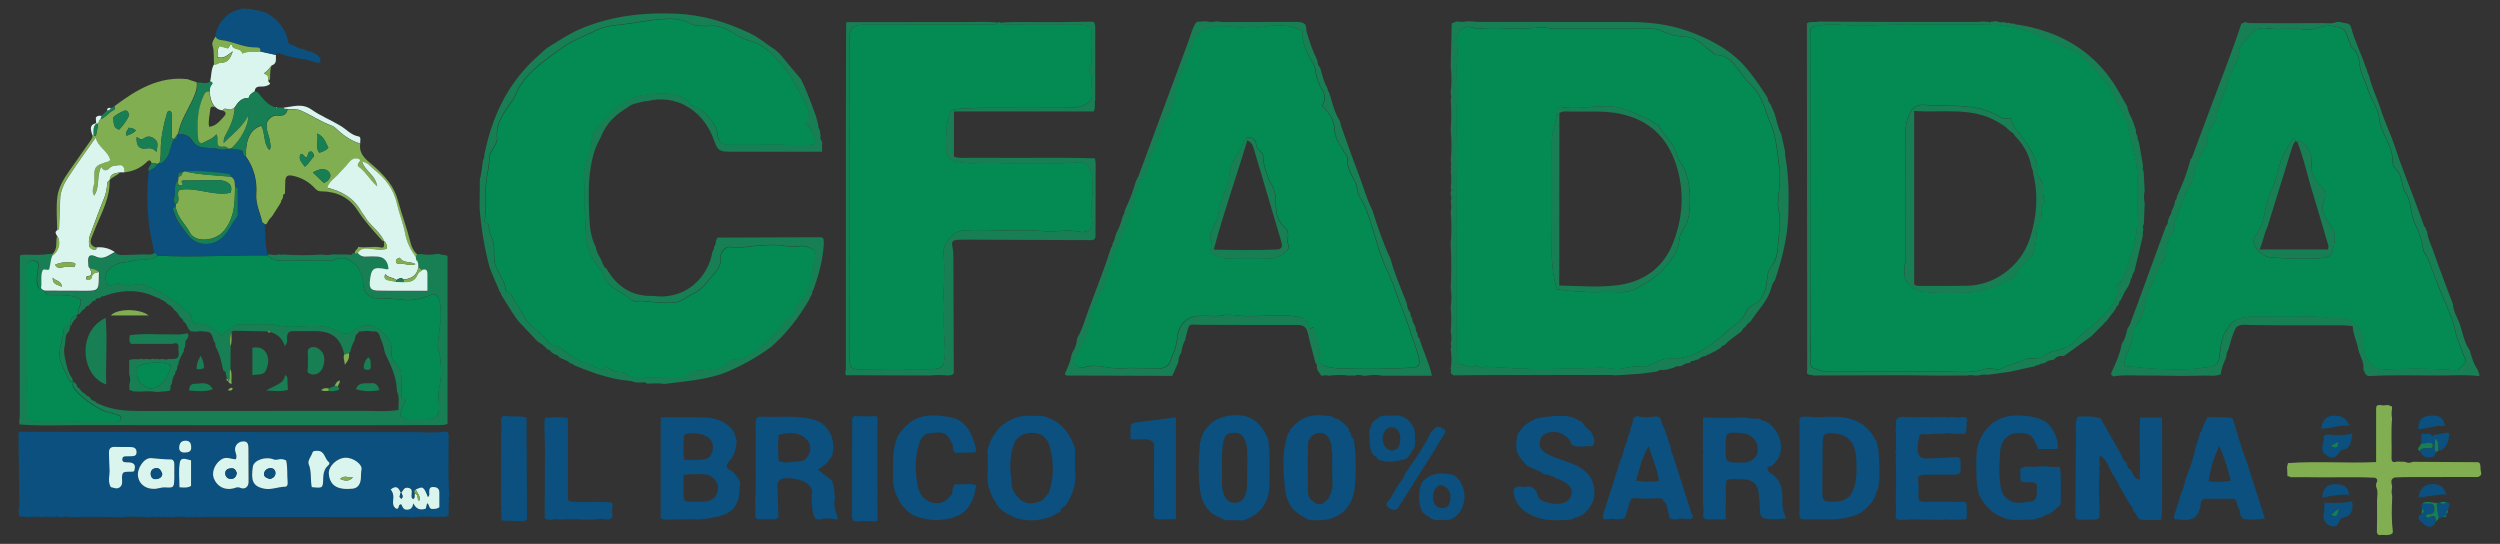 <svg xmlns="http://www.w3.org/2000/svg" xmlns:xlink="http://www.w3.org/1999/xlink" id="Livello_1" x="0px" y="0px" viewBox="0 0 1894.8 412.2" style="enable-background:new 0 0 1894.8 412.2;" xml:space="preserve"><rect x="0" y="0" width="1894.8" height="412.2" fill="#333333" stroke="none"/><style type="text/css">	.st0{fill:#038B53;}	.st1{fill:#187E54;}	.st2{fill:#0B507E;}	.st3{fill:#80AE50;}	.st4{fill:#D9F5ED;}</style><g>	<g>		<path class="st0" d="M756.1,17.1c0.7-0.4,1.3-0.4,2,0c1.1,2.7,3.5,1.5,5.2,1.5c18.8,0.1,37.7,0,56.5,0.1c6.3,0,8.2,2.3,7.4,8.5   c-0.2,1.6,0,3.3-0.1,5c-0.4,5.3,0.9,10.5,0.2,15.8c-0.3,2-2.7,3.6-1.6,5.5c2.7,4.7,1.1,9.8,1.9,14.7c1.2,7.4-2.3,11-9.9,12.7   c-3,0.7-5.9,0.8-8.9,0.8c-20.3,0-40.7,0.1-61,0c-8-0.1-15.9,0.4-23.9,1c-2.1,0.2-3.1,0.8-3.9,3c-3.2,9.2-3.1,18.8-2.8,28.3   c0.2,5.1,4,7.8,8.4,8.6c14.1,2.5,28.4,1.5,42.5,1.4c16.6-0.1,33.2,0.5,49.8-1.1c4-0.4,6.6,2.1,8.4,5.8c1.9,3.8,1.5,7.7,1.8,11.7   c0.7,9-2.5,17.9-0.3,27.1c1.3,5.4-3.5,9.4-9.6,8.1c-9.1-1.9-18.1,0.3-27.2-0.5c-19.9-1.7-39.9,0.6-59.9-0.3   c-3.1-0.1-5.9,0.6-8.3,2.7c-4.9,4.1-8.3,9.1-7.6,15.6c1,10.3,0.3,20.5-0.1,30.7c-0.1,3.1,0.6,6.1,0.4,9.3   c-0.4,9.8-0.1,19.6,0.6,29.4c0.3,4.3,0,8.7-0.7,12.7c-0.7,3.8-5.3,4.5-9.1,4.5c-18.5,0-37.1-0.1-55.6,0.1c-5,0.1-6.6-1.3-6.6-6.5   c0.1-82.1,0.1-164.3,0-246.4c0-4.3,1.7-6.3,5.5-7.6c2.1-0.7,4.3-0.7,6.4-0.7c31.7,0,63.3,0,95-0.1C752.6,18.6,755,19.8,756.1,17.1   z"></path>		<path class="st1" d="M365.8,123.6c0.1-0.6,0.1-1.3,0.2-1.9c1.1-1.6,0.9-3.5,1.3-5.3c5.5-27.1,16.6-51.3,36.9-70.7   c3.2-3.1,6.6-6,9.9-9c0,0,0,0,0,0c8.9-5.5,17.5-11.4,27.2-15.4c23.1-9.4,47.1-12.1,71.8-10.9c19.5,0.9,37.6,6.4,55.1,14.7   c7.2,3.4,13,8.6,19.6,12.8c1,0.9,2,1.9,3.1,2.8c5.3,6.4,10.6,12.8,16,19.1c4.7,8.9,7.8,18.4,11.4,27.8c0.6,2.3,1.3,4.7,1.9,7   c-0.2,1.1,0.1,2.1,0.7,3.1c0.2,0.6,0.4,1.1,0.6,1.7c0.1,1.1,0.3,2.2,0.4,3.3c-0.5,1.9,0.2,3.5,1.3,4.9c-0.1,2.5-0.1,5-0.2,7.4   c-22.1,0-44.2,0-66.4,0c-12.3,0-12.3,0-16.6-11.7c-0.1-0.3-0.2-0.6-0.4-0.9c-8.4-19.6-28-31-48.8-25.8c-1,0.1-2,0.2-3,0.3   c-4.2,1.3-8.8,1.4-12.3,4.7c-0.6,0.3-1.2,0.7-1.8,1c-0.4,0.3-0.8,0.6-1.2,0.9c0,0,0,0,0,0c-7.1,4.5-12.7,10.4-16.1,18.1   c-0.4,0.8-0.7,1.6-1.1,2.4c-0.3,0.6-0.6,1.1-0.9,1.7c0,0-0.1,0.3-0.1,0.3c-2.5,4.6-4.3,9.5-5.4,14.6c-3.3,14.3-2.8,28.8-2.3,43.2   c0.3,7.8,1.1,15.9,4.9,23.2c0.5,4.8,3.8,8.3,5.3,12.7c-0.1,0.7,0.2,1,0.8,1c0,0,0,0,0,0c0,1.2,0.5,2.1,1.8,2.5   c0,0.3,0.1,0.4,0.3,0.5c7.6,13,18.4,20.7,33.9,20.6c0.6,0,1.3,0,1.9,0c20.9,2.9,38.9-10.3,43.9-30.6c0.2-0.8,0.3-1.6,0.5-2.4   c0.2-0.5,0.4-1.1,0.6-1.6c0.6-0.7,0.9-1.4,0.6-2.3c0.9-1.5,1.6-2.9,1.5-4.7c0.4-0.9,0.7-1.8,1.1-2.6c7.7,0,15.3-0.1,23-0.1   c18.3-0.1,36.6-0.1,54.9-0.2c3.8,0.1,2.4,3,2.8,5c-0.7,12.1-3.9,23.6-7.9,34.9c-0.6,0.5-1,1.2-0.8,2c-0.1,0.3-0.2,0.7-0.3,1   c0,0-0.1,0.4-0.1,0.4c-0.3,0.5-0.6,1-0.9,1.5c-0.3,0.7-0.6,1.4-0.9,2.1c-7.5,13.1-16.5,25-27.8,35.1c-0.4,0.3-0.7,0.7-1.1,1   c-11.6,8.6-24.2,15.4-37.6,20.7l-0.3-0.1c0,0-0.2,0.2-0.2,0.2c-14,4.5-28.5,5.6-43,7.4c-4.3-0.7-8.7-0.4-13-0.2   c-1.5-1.4-3.3-1.1-5-0.8c-1.3-0.1-2.6-0.2-3.9-0.2c-3.7-1.5-7.7-1.4-11.6-2c-12.3-2.1-23.8-6.4-35.2-11.1c0,0,0,0,0,0   c-0.5-0.9-1.2-1.2-2.2-1.1c0,0-0.3-0.1-0.3-0.1c-1.8-2-4.3-2.8-6.7-3.7c-0.6-0.4-1.2-0.7-1.8-1.1c-0.8-1.2-1.8-1.9-3.2-2   c-1-0.6-1.9-1.3-2.9-1.9c-0.7-1.2-1.7-1.9-3-2.1c0,0,0,0,0,0c-2-2.4-4.5-4.3-7.2-5.8l0,0c-5-5.3-10-10.6-15-15.9   c-1.5-2.1-3-4.2-4.4-6.4c-2.5-4-4.9-8-7.4-11.9c0,0,0,0.1,0,0.1c-0.3-0.5-0.6-1-0.9-1.5c0,0-0.1-0.4-0.1-0.4   c0.1-0.7-0.3-1.3-0.9-1.6c0,0-0.1-0.4-0.1-0.4c-1.9-4.5-3.9-9.1-5.8-13.6c-0.6-1.4-1.1-2.9-1.7-4.3c-4.1-14.8-6.5-29.8-7.7-45.1   c0.1-7.3,0.2-14.6,0.2-21.9C364.8,131.7,365.3,127.7,365.8,123.6z M460.1,277.9c2.9,2.7,6.7,4,11,4.1c1.1,0,2.4,0.5,3.2,1.2   c4.3,3.8,9.1,3.7,14.3,2.9c2.8-0.4,5.6-0.1,8.4-0.2c7.4-0.1,14.8-0.2,22.2-0.3c0.6,0,1.5-0.3,1.8-0.8c3.1-5.8,9.1-3.6,13.7-4.4   c6.1-1.1,12.4-0.3,16.8-6.1c0.7-1,2.2-2.2,3.2-2.1c7.8,0.6,13.7-3,19.2-7.8c5.2-4.5,10.6-8.9,15.1-14.1c3.3-3.9,6.4-8,10.4-11.2   c1.3-1.1,3-2.4,3-3.8c0.3-4.7,3.8-7.2,6.6-10c2.1-2.2,2.8-4.9,3.8-7.5c3-7.9,3.2-16.4,4.9-24.6c0.4-1.8,0.3-3.4-1.5-4.3   c-3.1-1.6-6.1-3-9.9-2.5c-3.4,0.4-7.1,0.7-10.4,0.1c-8.3-1.6-16.5-0.8-24.8-0.1c-5.5,0.5-11,2.1-16.7,0.8   c-4.4-0.9-8.7,3.3-8.3,7.9c0.3,4.7-1.4,8.2-4.4,11.6c-5.1,5.9-9.2,12.6-17,16.1c-5.2,2.3-8.7,6.7-15.8,6.6   c-7.4-0.1-14.8-0.5-22.2-1.3c-3-0.3-6.6,0.9-9-1.3c-7.2-6.9-19.4-8.9-21.5-21.1c-0.1-0.6-0.9-1-1.3-1.5   c-6.5-8.3-11.7-17.1-11.2-28.3c0.2-4,0.1-8.1-0.4-12.2c-1-8.9,0.3-17.9-0.8-26.8c-1.3-11.1,5.3-20.5,5.9-31.2   c0.5-8.2,7.3-12.8,12.4-18.3c7.2-7.7,15.3-13.8,26.1-15.3c2.5-0.3,4.9-0.9,7.4-1.1c9.6-0.5,19.2-1.2,27.3,5.7   c1.5,1.3,2,3.5,4.6,4.1c7.3,1.7,17,13.8,17.6,21.1c0.4,5.2,3,7.7,8.3,7.7c6.2,0,12.3,0,18.5,0c9.2,0,18.3-0.3,27.5,0.1   c6.5,0.3,12.9,0.6,20-0.7c-1-6-2.4-11.4-7.5-15.5c2-3.9,2.8-8.4,1.1-12.2c-1.7-3.8-4-7.6-5.8-11.3c-5.3-10.7-11.8-20.4-20.5-28.6   c-4.7-4.5-9.5-8.4-16.1-10.2c-3.7-1-7.4-2.4-10.9-4.6c-5.8-3.7-11.7-7.4-19-7.1c-5.7,0.2-11.8,0.7-16.6-1.9   c-7.4-4-15-3.6-22.5-3.1c-8.4,0.6-16.6,2.5-25,3.5c-7.7,0.9-15.8,1.3-22.5,4.5c-9.1,4.4-18.8,7.8-27.2,13.9   c-12.2,8.8-24.8,17-32.7,30.5c-1.7,2.9-2.5,6.2-4.4,8.9c-6.3,8.9-13.3,17.5-11.8,29.6c0.1,1-0.6,2.2-1,3.3   c-1.5,3.5-5,7.5-4.9,10.1c0,5.4-1.1,10.3-1.9,15.5c-1.9,11.1-0.3,22.4-1.6,33.5c1.1,1,3.3,2,3.2,2.9c-0.5,5.1,2.7,9.1,3.5,13.8   c0.9,5.3-0.3,10.8,1.2,15.8c2,6.7,7.5,12,8,19.5c0,0.6,1,1.4,1.7,1.7c2.6,1,3.5,3.3,4.7,5.5c2.4,4.1,5.3,8,7.3,12.3   c3.5,7.4,11,10.7,15.9,16.5c2.1,2.5,4.1,5.7,8,6.3c3.7,0.6,6.6,3,9.3,5.4c3,2.8,6.3,4.7,10.1,6.1c5.3,1.9,10.5,4.3,15.8,6.5   C457.9,280.2,457.9,277.8,460.1,277.9z"></path>		<path class="st1" d="M1688.7,265.5c-1.2,1.6-1.2,3.4-1.4,5.2c-1.8,4.2-3.7,8.3-4.1,13c-4.8,1.9-9.8,0.7-14.8,1   c-5.1,0.2-10.3,0.1-15.4,0.2c-9.8-0.1-19.5-0.3-29.3-0.3c-7.3,0-14.6-0.6-21.8,0.7c-1.2-0.4-1.8-1.2-1.8-2.5   c3.3-7.1,6.6-14.2,8-22l0.2-0.2c0,0-0.1-0.3-0.1-0.3c2.2-2.8,3.1-6.2,3.8-9.5c0.2-0.7,0.4-1.5,0.6-2.2c1.9-1.8,2.3-4.4,3.2-6.7   c2.7-7.1,5.3-14.3,7.9-21.5c5.8-15.9,11.6-31.8,17.4-47.6c0.3-0.7,0.6-1.4,0.9-2c1.1-0.8,1.1-1.9,1-3c0.3-1,0.6-2,1-3   c0.1-0.3,0.2-0.6,0.3-0.9c1-1.2,1.6-2.5,1.6-4.1c1.6-2.5,2.3-5.2,2.8-8c0.9-0.8,1.3-1.8,1.2-2.9c4.1-8.7,7.6-17.7,10.1-27   c0.1-0.4,0.2-0.9,0.3-1.3c1-0.7,1.3-1.8,1.7-2.9c4.7-12.6,9.4-25.3,14.1-37.9c7.7-20.6,15.8-41,22.7-61.9c1-0.4,2.1-0.8,3.1-1.2   c1.5,0.9,3.2,0.8,4.8,0.8c17.9,0.1,35.9,0.2,53.8,0c3.4,0,7,0.7,10.3-0.8c1,0,2.1,0,3.1,0c2.8,1.3,6.9-0.1,8.1,4.1   c2.6,10.4,7.7,19.9,11,30c0.2,0.5,0.5,0.9,0.7,1.4c0.2,0.9,0.5,1.8,0.7,2.8c0.4,0.8,0.8,1.6,1.2,2.5c1.9,8.9,6.2,17,8.9,25.6   c3,9.6,7.6,18.6,10.7,28.2c4.2,13.1,9.5,25.9,14.3,38.8c2.4,6.6,4.8,13.2,7.3,19.8c0.2,0.8,0.3,1.7,1.2,2.1   c0.2,0.6,0.5,1.3,0.7,1.9c0.3,0.5,0.6,1.1,0.9,1.6c0.4,5.3,3,10,4.7,14.8c4.6,13.6,9.9,26.9,14.9,40.4c0.2,5.7,3.6,10.3,5.3,15.4   c2.2,6.6,3.2,13.8,7.5,19.6c0,0.3,0.1,0.7,0.2,1c1.4,4.8,2.9,9.7,5.9,13.8c-0.1,1.6,1.6,2.8,1,4.5c-9.6-1-19.2-0.5-28.9-0.4   c-17.7,0.1-35.5-0.6-53.2,0.4c-4.1,0.7-4.7-2.6-5.8-5.3c0.7-4.8-1.8-8.7-3.3-13c-0.2-0.7-0.4-1.4-0.6-2.1   c-0.9-5.9-4-11.2-4.1-17.4c-2.6-0.2-4.8-0.6-6.9-0.6c-23.8-0.1-47.6,0.2-71.4-0.3c-3.3-0.1-7.3-0.9-10.2,2c0,0-0.1,0.2-0.1,0.2   C1691.7,253.8,1690.6,259.8,1688.7,265.5z M1609.9,276.6c0.5,0.8,2.1,1.1,3.8,1.1c5.8,0.2,11.7,1.3,17.4,1.6   c13.8,0.8,27.8,1.3,41.6-1c4.7-0.8,8.6-0.8,9.6-8.1c0.8-6,1-12.7,4.4-18.6c2.6-4.5,5-8.3,10-9.9c7-2.2,14.3-2.2,21.6-1.9   c9.8,0.4,19.7,0.4,29.6-0.1c8.8-0.5,17.4,1.8,26.2,1.3c9-0.6,18.2,9.7,17.7,18.8c-0.6,11.5,5.6,20.9,18,20.2   c12.8-0.7,25.7-0.9,38.6-0.1c3.8,0.2,7.6-0.2,11.4,0.6c3.8,0.8,5.7-2.8,8.1-5c2.2-2.1,0.3-3.9-0.4-5.9c-2.2-6.2-5.2-12.2-6.5-18.7   c-2.3-10.7-7.4-20.5-11.3-30.5c-3.2-8.1-6.6-16.2-9.5-24.5c-0.9-2.5-3.1-4.2-3.5-7c-0.9-6.9-3.2-13.1-6.3-19.4   c-3.7-7.3-2.2-16.3-7.1-23.5c-3.5-5.1-1.8-12.3-6.8-17.1c-1.7-1.6-3.2-4.4-3.1-6.6c0.5-12.1-9-20.9-10.1-32.8   c-0.7-7.4-6.5-14.4-8.7-22.2c-1.7-6-5.4-11.4-6-17.9c-0.5-5.5-1.8-10.5-6.5-13.9c-1.1-0.8-0.4-2.3-0.9-3.2   c-2.3-3.8-2-9.7-7.1-11.3c-5.4-1.7-10.9-2.1-16.6-0.1c-3.2,1.1-6.9,1.9-10.2,1.4c-9.6-1.3-19.4,0.6-28.9-0.9   c-10-1.5-13,6.2-18.1,11.4c-1.3,1.3-3,2.6-2.9,4.4c0.2,8.4-5.7,14.5-7.7,22.2c-2.8,10.4-8.4,19.8-10,30.6c-0.3,2-1,3.5-2.6,5.1   c-2.4,2.5-4,5.7-3.8,9.5c0.2,3.4-1.1,6.5-2.8,9.4c-3.4,5.7-6.6,11.5-7.4,18.3c-0.3,2.5-1.3,5-2.7,7.4c-4.9,8.3-7.5,17.7-11.4,26.5   c-1.4,3.1,0.3,6.7-1.8,9.9c-3.2,4.8-5.8,10-5.3,16.2c0.1,1.1-0.2,2.5-0.8,3.3c-4.1,5.4-6.5,11.7-9.2,17.8   c-2.7,6.4-5.5,12.8-6.5,19.6c-0.7,4.6-2.3,8.5-5.1,12.1c-1.9,2.4-3.6,5.1-3.6,8C1616.6,261.5,1610.7,267.9,1609.9,276.6z"></path>		<path class="st1" d="M1297,267.6c-0.6,0.4-1.3,0.7-1.9,1.1c-0.7-0.1-1.2,0.1-1.5,0.7c-0.5,0.2-1,0.3-1.5,0.5   c-1.8,0.3-3.4,1-4.6,2.4c-0.5,0.1-1,0.2-1.4,0.4c-0.7-0.2-1.2,0-1.6,0.6c0,0-0.4,0.1-0.4,0.1c-1.5,0-2.8,0.5-3.7,1.7   c-1.5,0.1-3,0.3-4.3,1.3c-0.5,0.3-1.1,0.5-1.6,0.8c-0.4,0.1-0.9,0.3-1.3,0.4c-1.7-0.1-3.4-0.1-4.8,1.3c-0.7,0.2-1.5,0.3-2.2,0.5   c-0.7-0.2-1.3,0.1-1.8,0.6c-1.4,0.2-2.8,0.3-4.3,0.5c-1.1-0.2-2.2-0.3-3.1,0.5c-0.6,0.2-1.2,0.4-1.8,0.7c-4,0.5-8.1,1-12.1,1.6   c-6.3,0.4-12.6,0.8-18.9,1.2c-1.3-0.1-2.6-0.3-3.9-0.3c-32.7,0-65.4,0-98.1,0.1c-6.3,0-12.6,0.2-18.9,0.2c-0.7,0-1.3,0-2-0.1   c-0.6-0.6-1.2-1.3-1.9-1.9c0.5-0.9,0.5-1.9,0.1-2.9c0.8-5,0.7-10.1,0-15.1c0.5-1.3,0.5-2.6,0-3.9c0.8-3,0.8-6.1,0-9.1   c0.6-6.3,0.6-12.6,0-18.9c0.8-4.7,0.8-9.4,0-14.1c0.6-11.3,0.6-22.6,0-33.9c0.7-8,0.8-16.1,0-24.1c0.6-2.6,0.6-5.2,0-7.9   c0.7-1.7,0.7-3.4,0-5.1c0-0.6,0-1.2,0-1.9c0.6-1,0.6-2.1,0-3.1c0.6-4.3,0.6-8.6,0-12.9c0.4-0.7,0.5-1.4,0-2.1c0.5-2,0.5-3.9,0-5.9   c0.8-7.7,0.8-15.4,0-23.1c0.6-7.6,0.6-15.2,0-22.9c0.6-1.4,0.6-2.8,0-4.1c0-0.6,0-1.2,0-1.9c0.8-6.4,0.8-12.8,0-19.1   c0.3-10.9,0.5-21.8,0.8-32.8c1.3-0.5,2.5-1,3.8-1.5c2.7,0.5,5.4,0.5,8-0.1c0.7,0,1.4,0.1,2.1,0.1c0.6,0,1.3,0,1.9,0   c1.3,0.1,2.6,0.4,3.9,0.4c38.6,0,77.2,0,115.8,0.1c16.7,0,32.9,2.4,48.6,8.7c11.3,4.6,21.8,10,31.1,18   c9.1,7.9,15.7,17.9,22.3,27.7c0.3,0.5,0.7,1,1,1.6c0.3,0.5,0.6,1,0.9,1.6c0,0,0.1,0.4,0.1,0.4c0.4,1.6,0.8,3.2,2.1,4.3   c1,2.2,1.9,4.5,2.9,6.7c1.8,5.3,2.6,10.9,5.2,15.9c1,4.3,1.9,8.7,2.9,13c0.1,1.5,0,3,0.3,4.4c2.6,14.4,2.7,29,2.2,43.6   c-0.5,17.2-4.7,33.7-10.2,50c-2,2.1-2.4,4.9-3.3,7.5c-3,9-10,15.5-14.9,23.3c-0.4,0.4-0.8,0.7-1.2,1.1c-1.2,0.8-2.2,1.7-2.7,3.1   c-1.4,0.6-2.3,1.7-2.8,3.1c-0.4,0.3-0.8,0.7-1.1,1c-4.1,3.2-8.6,5.9-12.1,9.9c0,0,0,0,0,0c-1.3,0.2-2.3,0.9-3,2.1   c-0.7,0.4-1.3,0.8-2,1.2c-0.4,0.2-0.7,0.5-1.1,0.7c-1,0.5-2,1-2.9,1.5C1297.7,267.3,1297.3,267.5,1297,267.6z M1118.7,276.4   c2.4,3.3,5.5,1.3,8.3,1.5c12.1,0.6,24.2,1.7,36.3,1.7c16.4,0.1,32.9-0.5,49.4-0.9c5.4-0.2,10.7,1.5,16.3,0.7   c4.5-0.7,9-2.2,13.7-1.7c4,0.5,7.6-0.5,11.3-2.6c3.6-2.1,7.8-3.5,12.3-3.4c8.4,0.3,16.2-1.8,23.6-6.1c7-4.1,13.4-9.1,19.1-14.6   c4.9-4.7,11.9-7.4,14.4-14.7c0.7-2.2,3.2-4.3,5.4-5.4c8.3-3.8,9.6-11.6,10.6-19.1c0.5-3.4,0.7-7,2.7-9.2   c4.2-4.7,5.2-10.9,5.5-16.1c0.7-9.3,2.6-18.8,0.4-28.2c-0.4-1.8-0.5-3.4-0.3-5.3c0.7-8.6,2-17.4,1-25.8c-1.1-9.3-2-18.7-4.5-27.8   c-1-3.7-2.9-7-4.1-10.6c-3.2-9.4-6.3-18.8-14.1-25.7c-2.9-2.5-4.8-5.9-7.1-8.8c-4.6-5.8-8.8-12.7-17.8-12.6   c-1.5,0-2.1-1.4-3.2-2.1c-6.4-4.2-11.2-11.3-19.7-11.7c-6.2-0.3-12-1.4-17.7-4.1c-7.6-3.6-15.8-2.1-23.8-2.1c-19.3,0-38.7,0-58,0   c-4,0-7.7-1.4-11.9-0.9c-6.1,0.7-12.3,0.7-18.4,0.7c-8.2,0-16.5-0.7-24.7,0c-2.1,0.2-4.3,0.5-6.4-0.4c-6.4-2.6-12.9,1.4-13.1,8.4   c-0.2,4.3,1,8.8,0.5,12.8c-1.4,11.4,0.3,22.8-0.4,34.2c-0.8,12.7,0.1,25.4,0,38.1c-0.3,47.2-0.1,94.3-0.2,141.5   c0,5.6-0.7,11.1,1,16.6c0.4,1.2,0.1,3.4,1.5,3.3C1110.6,276,1114.4,280.3,1118.7,276.4z"></path>		<path class="st1" d="M842.1,187.7c0.6-0.5,1-1.2,0.9-2c0.1-0.3,0.1-0.7,0.2-1c0.8-1.6,1.8-3.1,1.8-5c0.1-0.3,0.3-0.6,0.4-0.9   c0.2-0.7,0.5-1.4,0.7-2.1c2.2-4.1,3.8-8.5,4.9-13c0.8-1.3,1.5-2.7,1.5-4.3c3.6-7.3,6.4-14.9,8.6-22.7c0.7-0.5,0.9-1.2,0.9-2   c0.2-0.2,0.6-0.4,0.7-0.7c12.6-34,25.1-68,37.8-102c2-5.2,3-10.9,6.5-15.5c2.3-0.1,4.7-0.2,7-0.4c2.4,0.5,4.7,0.9,7.1,0.2   c0.6,0,1.3-0.1,1.9-0.1c1.1,0.2,2.3,0.5,3.4,0.5c18.5,0,37.1,0,55.6-0.1c2,0,4-0.1,5.8,0.9c3,1.3,1.9,4.3,2.5,6.5   c2.1,7.4,4.6,14.6,8,21.5c0.7,1.5,0,3.3,1.4,4.6c0.3,0.5,0.7,1,1,1.6c0,0,0.1,0.4,0.1,0.4c1.4,5.1,2.6,10.3,5.4,14.9   c0,1.2,0.3,2.1,1.1,3c0.2,0.5,0.4,1.1,0.5,1.6c0,0,0.1,0.4,0.1,0.4c0.2,0.5,0.4,0.9,0.5,1.4c0,0,0.1,0.4,0.1,0.4   c1.8,6.2,3.5,12.5,7.1,18.1c0.2,1.1,0.5,2.1,0.7,3.2c4.4,12.3,8.7,24.6,13.4,36.8c3.5,9.1,5.9,18.6,10.4,27.3c0,0,0,0,0,0   c4,12.6,8.2,25.1,13.8,37c2.8,10.6,7.3,20.7,11.2,30.9c0.2,0.5,0.5,1.1,0.7,1.6c0.2,0.8,0.4,1.5,0.6,2.3c0.3,2.1,0.9,4.1,2.3,5.7   c0.1,0.4,0.2,0.9,0.4,1.3c-0.2,1.2,0.3,2.2,1.2,3c-0.1,1.9,0.8,3.5,1.7,5.1c0.2,0.6,0.5,1.1,0.7,1.7c0.2,0.8,0.4,1.5,0.5,2.3   c-0.1,0.7,0.1,1.2,0.7,1.6c0.2,0.5,0.3,0.9,0.5,1.4c-0.2,1.5,0.5,2.6,1.5,3.6c0,0,0.1,0.4,0.1,0.4c0.1,0.3,0.2,0.6,0.3,1   c2.7,8.8,6.9,17,9,26.7c-12.6,0-24.9,0-37.1,0c-4.4-0.8-8.7-0.8-13.1,0c-0.6,0-1.3,0-1.9,0c-2.4-0.8-4.7-0.8-7.1,0   c-1-0.4-1.9-0.4-2.9,0c-5.4-0.8-10.7-0.8-16.1,0c-1.8-0.6-3.6-0.3-5.5,0.1c-1-1.5-2.1-3-3.1-4.4c-0.2-0.8-0.4-1.5-0.5-2.3   c0.3-1.2,0.2-2.2-0.9-3c-0.6-2.3-1.3-4.7-1.9-7c-1.4-5.3-2.8-10.6-4-15.9c-1-4.1-3-6-7.6-6c-24.1,0.1-48.2,0-72.3-0.1   c-11.4,0-9.4-2.5-12.8,10.1c-0.1,0.3,0,0.7,0,1c-1.9,3.1-2.6,6.5-3.2,10c-1.5,2.1-2.1,4.5-2.2,7l-0.2,0.2c0,0,0.1,0.3,0.1,0.3   c-1.5,3.4-3,6.8-4.5,10.1c-20.9-0.1-41.8-0.1-62.7-0.2c-5.1,0-10.3-0.1-15.4,0c-1.3,0-2.7,0.2-3.3-1.4c1.7-4.3,4.1-8.4,4.7-13.1   c0.3-1,0.7-2.1,1-3.1c2.1-2.9,3.1-6.2,3.5-9.8c0.1-0.4,0.2-0.9,0.3-1.3c4.3-7.3,6.2-15.6,9.3-23.5   C831.6,217.3,837.4,202.7,842.1,187.7z M987,23.6c-10.2-5.8-21-4.7-30.9-3c-11.2,1.9-21.9-0.9-32.9-0.7   c-8.3,0.2-16.9,5.5-19.2,13.7c-1.3,4.6-2.2,9.4-4.7,13.9c-3.9,7.3-6.4,15.5-8,23.7c-1.2,6.1-2.5,12.4-5.9,17.1   c-5.8,8-6.2,17.9-11.1,26c-3.8,6.3-2.8,14.4-7.6,20.6c-5.6,7.3-6.2,16.8-9,25.2c-6.3,18.8-15.9,36.3-20.2,55.8   c-0.3,1.4-1.2,2.7-1.9,4c-4.6,7.6-8.1,16.4-9.3,24.4c-1.5,9.8-6.1,17.5-9.9,26c-0.8,1.7-3.2,3.3-1.8,5.3c1.6,2.3,4.4,3.7,7,2.9   c9.4-3.2,18.6,1.3,28,0.7c9.5-0.6,19.3,0.2,28.9,0.1c3,0,6.6-1,8.2-4.7c2.5-5.9,5.1-11.7,5.7-18.3c0.5-5.8,2.8-11.4,8.2-14.5   c8.1-4.6,17.3-0.9,26-2.7c5.6-1.2,11.7,0.3,17.6,0.5c11.7,0.3,23.3-1.1,35.1-0.1c8,0.7,12.1,2.9,13.1,8.7c0,0.3,0.4,0.5,0.6,0.9   c0.8-0.3,1.7-0.7,2.8-1.1c2.5,8,5.2,15.7,4.4,24.1c-0.2,2.1,0.6,3.3,2.5,4.4c4.6,2.7,9.4,2.6,14.7,2.8c17.7,0.7,35.3,0.4,53-0.6   c4.8-0.3,6-1.9,5.2-6.6c-1.1-6.6-4.1-12.6-5.9-18.8c-3.5-11.8-8.7-23-12.6-34.7c-2.4-7.2-6.1-14.1-8.9-21.2   c-2.5-6.2-4.3-12.8-6.3-19.2c-3-9.7-5.4-19.9-11-28.5c-2.4-3.7-1.6-7.6-3.3-11.1c-3-6.1-6.8-11.8-6.3-19c0.1-1.3-1-2-1.6-3   c-3.1-5.6-7.7-11-7.9-17.3c-0.3-8.2-4.1-13.7-9.7-19.1c3.4-4.9,2.2-9.4-0.8-13.8c-0.9-1.3-1.2-3.1-2-4.5   c-2.5-4.5-1.4-10.1-4.1-14.2C990.1,40.2,986.9,32.5,987,23.6z"></path>		<path class="st1" d="M756.1,17.1c-1.1,2.6-3.5,1.5-5.2,1.5c-31.7,0.1-63.3,0.1-95,0.1c-2.1,0-4.3,0-6.4,0.7   c-3.8,1.2-5.5,3.2-5.5,7.6c0.1,82.1,0.1,164.3,0,246.4c0,5.1,1.6,6.5,6.6,6.5c18.5-0.3,37.1-0.1,55.6-0.1c3.8,0,8.5-0.7,9.1-4.5   c0.7-4,1-8.4,0.7-12.7c-0.6-9.8-1-19.7-0.6-29.4c0.1-3.2-0.5-6.2-0.4-9.3c0.4-10.2,1.1-20.5,0.1-30.7c-0.6-6.6,2.8-11.5,7.6-15.6   c2.4-2.1,5.2-2.9,8.3-2.7c20,0.9,40-1.4,59.9,0.3c9.1,0.8,18.1-1.4,27.2,0.5c6.1,1.3,10.9-2.8,9.6-8.1c-2.2-9.2,1-18.1,0.3-27.1   c-0.3-3.9,0.1-7.9-1.8-11.7c-1.8-3.7-4.4-6.2-8.4-5.8c-16.6,1.7-33.2,1.1-49.8,1.1c-14.2,0.1-28.5,1.1-42.5-1.4   c-4.4-0.8-8.2-3.5-8.4-8.6c-0.3-9.5-0.4-19.1,2.8-28.3c0.8-2.2,1.8-2.8,3.9-3c7.9-0.6,15.9-1.1,23.9-1c20.3,0.1,40.7,0,61,0   c3,0,5.9-0.2,8.9-0.8c7.6-1.7,11.1-5.3,9.9-12.7c-0.8-4.9,0.8-10-1.9-14.7c-1.1-1.9,1.3-3.4,1.6-5.5c0.7-5.3-0.6-10.5-0.2-15.8   c0.1-1.7-0.1-3.4,0.1-5c0.8-6.1-1.1-8.5-7.4-8.5c-18.8,0-37.7,0-56.5-0.1c-1.8,0-4.1,1.2-5.2-1.5c14.4-1,28.8-0.2,43.2-0.4   c8.6-0.2,17.2-0.3,25.8-0.4c0.3,0,0.7,0,1,0c1.8,0.4,1.8,1.9,2.1,3.3c0,18.7,0,37.3,0,56c-0.9,2.9,0.5,6.1-1.2,8.8   c-35.2,0-70.4,0-105.9,0c0,12,0,23.1,0,34.2c3.5,1.4,7.1,0.9,10.5,0.9c24.6,0.1,49.3,0,73.9,0c7.5,0,14.9,0.3,22.4,0.4   c0.2,1.2,0.4,2.4,0.6,3.6c0,18.7-0.1,37.4-0.1,56c-0.3,1.2-1,2-2.2,2.4c-27.6-0.1-55.3-0.2-82.9-0.3c-6.2,0-12.3-0.2-18.5,0   c-5,0.2-5.7,1.4-4.7,6.1c0.5,2.2,0.6,4.6,0.6,6.9c0.1,20.5,0.2,41,0.2,61.5c0,8.8,0.1,17.6,0.1,26.4c-0.7,1.9-2.5,1.6-3.9,2   c-4.7-0.4-9.3-0.5-14,0c-21.2-0.1-42.5-0.1-63.7-0.2l-0.2,0.2l0.1-0.2c-0.2-0.6-0.4-1.1-0.6-1.7c0.2-1.1,0.5-2.3,0.5-3.4   c0-61.7,0-123.3,0-185c0-25.8,0.1-51.6,0.2-77.5c29.8,0,59.5-0.1,89.3-0.1C739.2,16.8,747.6,16.1,756.1,17.1z"></path>		<path class="st2" d="M1606.2,368.4c-0.6-1.8-1.4-3.5-2.8-4.9c-0.4-1.5-1-2.9-2.2-4c0,0,0,0.1,0,0.1c-0.3-0.5-0.6-1-0.8-1.6   c0.1-0.2,0-0.3-0.2-0.4c-2.4-4.2-3.5-9.4-8.5-12.3c-0.9,2.6-0.6,4.5-0.2,6.4c0,0.7-0.1,1.3-0.1,2c-0.5,1-0.6,1.9-0.1,2.9   c0,0.7,0,1.4,0,2.1c-0.7,9-0.6,17.9,0.1,26.9c-1.3,2.6,2.3,7.3-3.3,8.2c-4.3,0-8.6,0-13,0.1c-0.7-0.4-1.4-0.8-2.1-1.2   c0.1-21,0.1-42,0.4-63c0-4.6-0.7-9.3,1.1-13.8c0.2,0.2,0.4,0.1,0.6-0.1c0.3,0,0.7-0.1,1-0.1c2.7,0,5.4-0.1,8-0.1   c1,0.1,2,0.2,3,0.3c0.2,0.2,0.4,0.2,0.7,0.1c1.4,0.4,2.8,0.7,4.3,1.1c5.4,9.6,10.8,19.1,16.3,28.7c0,2.3,2,3.3,3.2,4.9   c0.1,0.8,0,1.6,1,2c-0.3,1.9,0.9,2.8,2.5,3.3c0,0,0-0.1,0-0.1c0.1,1.1,0.3,2.1,1.3,2.7c0,0,0,0.1,0,0.1c0.9,2.1,1.7,4.3,5.4,4.7   c0.5-15.8-0.7-31.4,0.3-46.9c5.8,0,11,0,16.6,0c0,15.1,0.1,29.7,0,44.4c-0.1,11,0.4,21.9-0.5,32.9c-1.3,0.1-2.6,0.2-3.9,0.3   c-0.3,0-0.7,0-1,0c-1,0-2,0-3,0c-1.3,0-2.6,0-4,0.1c-1.5-0.2-3-0.3-4.5-0.5c-0.5-0.6-1-1.2-1.5-1.8c0,0,0,0,0,0   c-1.2-1.9-2.5-3.7-3.7-5.6c0,0-0.1-0.4-0.1-0.4c-0.1-1.3-0.8-2.3-1.8-3.1c-0.4-0.6-0.8-1.3-1.3-1.9c-0.3-0.5-0.6-1-0.8-1.5   c-1.8-3.1-3.6-6.3-5.3-9.4C1606.7,369.2,1606.5,368.8,1606.2,368.4z"></path>		<path class="st2" d="M553.1,323.5c0.9,1.1,1.8,2.2,2.8,3.3c0.6,1.7,1.2,3.3,1.8,5c0.2,0.6,0.5,1.2,0.7,1.9c-0.6,6-1.5,11.8-6,16.3   c-1.8,1.9-2.5,4.6,0.2,5.9c3.5,1.6,5.1,4.5,7.3,7.1c0.3,0.9,0.7,1.8,1,2.8c-0.1,1.6-0.2,3.3-0.3,4.9c-0.2,12.1-5.6,18.6-17.4,21   c-5.3,1.1-10.7,2.1-16.1,2c-0.7-0.1-1.3-0.1-2-0.2c-7.3,0.1-14.7,0.2-22,0.3c-0.8-0.4-1.5-0.8-2.3-1.2c0-25.4,0-50.7,0-76.3   c11.6,0,22.4-0.2,33.1,0.1C541,316.6,547.7,318.5,553.1,323.5z M518.1,360c0,5.4,0,10.1,0,14.9c0,0.5,0,1,0,1.5   c0,2.8,1.5,3.9,4.1,3.9c4.1,0,8.3,0.1,12.4-0.2c5.8-0.5,9.4-4.5,9.6-10.2c0.1-4.5-4.3-9.9-9.2-10.3   C529.6,359.2,524.1,359.1,518.1,360z M518.6,348.5c4.6,0,8.6,0.2,12.5,0c6.3-0.4,8.6-2.7,9.2-8.8c0.5-4.6-2-7.9-6.8-9.9   c-3.7-1.5-7.4-1.5-11.2-1.3c-1.9,0.1-3.9,0.6-4,2.9C518.1,336.9,517.5,342.5,518.6,348.5z"></path>		<path class="st1" d="M1611.9,218.7c0,0-0.1,0.4-0.1,0.4c-0.4,0.5-0.7,1-1.1,1.5c-1.2,2.4-2.4,4.9-3.6,7.3c-0.9,0.3-1.1,1-1,1.9   c-0.2,0.1-0.3,0.3-0.2,0.6c-0.3,0.5-0.6,0.9-0.9,1.4c0,0,0,0,0,0c-0.8,0.4-1.2,1-1.3,1.9c-0.6,0.9-1.2,1.8-1.8,2.7   c-0.4,0.4-0.8,0.9-1.1,1.3c-1.6,2.1-3.1,4.2-4.7,6.2c-0.7-0.1-0.9,0.3-1,0.9c-3.3,3.3-6.7,6.6-10,10c-0.4,0.3-0.8,0.6-1.2,0.9   c-6.6,4.7-13.2,9.5-19.7,14.2c-2.8-0.5-5.3,0.1-7.2,2.4c-0.4,0-0.6,0.1-0.8,0.4c-2.5,0.2-4.8,0.9-6.7,2.6c-2-0.2-3.5,1-5.3,1.6   c-0.8-0.1-1.5,0.1-2,0.8c-0.6,0.1-1.3,0.2-1.9,0.3c-5.7,1.3-11.4,2.5-17.1,3.8c-5.6,0.8-11.3,1.6-16.9,2.3c-2.4-0.5-4.7,0-7,0.5   c-1,0-2,0-3.1,0c-1.7-0.4-3.3-0.4-4.9,0c-7.7,0-15.3,0-23,0.1c-9.3-0.1-18.5-0.3-27.8-0.3c-22,0-44.1,0.1-66.1,0.2   c-1.6-0.8-3.8,0-5-1.9c0.1-0.7,0.3-1.3,0.3-2c-0.1-87.7-0.2-175.3-0.2-263c2.8-1.8,6-0.5,9-1.4c0.3,0,0.7,0,1,0   c16.9,0.1,33.9,0.3,50.8,0.3c22.9,0.1,45.8,0,68.7,0c1.2,0,2.3-0.2,3.5-0.3c0.3,0,0.7,0,1,0c1.3,0.1,2.7,0.2,4,0.3   c0.1,0.2,0.2,0.5,0.3,0.7c0.2-0.2,0.5-0.4,0.7-0.7c1-0.1,1.9-0.3,2.9-0.4c0.7,0,1.4-0.1,2.1-0.1c1.9,1,3.9,0.9,5.9,0.7   c1,0.8,2,0.7,3.1,0.4c1.2,0.7,2.5,0.9,3.9,0.6c1.1,1,2.5,0.8,3.8,1c29.8,5,54.4,18.4,71.6,44c3.8,5.6,6.7,11.8,10.3,17.5   c0.1,0.4,0.3,0.8,0.4,1.3c0.5,3.5,2.4,6.4,3.8,9.6c0.9,2.5,1.7,4.9,2.6,7.4c-0.1,1.4-0.2,2.8,0.9,4c0.1,0.7,0.3,1.3,0.4,2   c-0.3,0.8-0.1,1.5,0.6,2c0.2,0.7,0.3,1.3,0.5,2c0.9,5,1.8,10,2.6,15c0.1,1,0.3,2,0.4,3c-0.5,1.1-0.4,2.1,0.4,3.1   c0.3,5,0.5,10,0.8,15c-0.7,3-0.7,6.1,0,9.1c-0.2,5.3-0.4,10.7-0.6,16c-0.9,1.3-1,2.6-0.3,4c-0.7,1.6-0.6,3.3-0.5,5   c-2.1,9-4.3,18-6.4,26.9c-1.1,1.5-1.8,3.2-1.9,5c-1.2,0.7-1.2,1.8-1.2,3l-0.2,0.2c0,0,0,0.3,0,0.3c-0.3,0.5-0.5,1-0.8,1.5   c-0.3,0.7-0.6,1.3-0.8,2C1612.1,218,1612,218.3,1611.9,218.7z M1372.1,149.2c0,33.5,0,67,0,100.5c0,8,0,16,0,24   c0,2.3,0.1,4.7,2.5,5.5c3.4,1.1,6.5,2.6,10.4,2.6c28-0.2,56,0.1,84-0.2c11.8-0.1,23.9,1.9,35.5-1.9c4.2-1.4,9,1.7,12.7-0.5   c5.1-2.9,10.9-3.5,15.9-6.1c2.1-1.1,4.4-1.7,6.7-1.4c4.4,0.6,8.1-1.4,11.6-3.5c1.3-0.8,2.6-1.2,4-1.6c5.7-1.7,12.2-2.8,16.1-7.2   c6.6-7.4,15.2-12.2,21.6-19.5c4.4-5,9.8-9.4,11.3-16.6c0.6-2.8-1.3-6.5,0.9-8c3.7-2.5,3.7-6.6,5.5-9.8c3-5.3,3.2-11.5,5.5-17.1   c3.3-8.2,3.3-18,3.5-27.1c0.4-17,1.4-34.1-3.9-50.6c-2.8-8.8-2.4-18.6-8-26.6c-1.3-1.9-3.3-3.6-3.8-5.7   c-1.9-8.8-7.5-15.2-13.2-21.6c-7-7.7-13.5-16.3-23.5-20.1c-13.2-4.9-25.6-12.3-39.5-15.4c-6.7-1.5-13.7-2.4-20.6-2.5   c-17-0.4-33.9-0.2-50.9-0.1c-13.5,0.1-27-0.2-40.5,0.8c-12.8,0.9-25.4-2.4-38.3,0c-4.5,0.8-5.8,1.9-5.8,6.3   C1372.1,66.9,1372.1,108.1,1372.1,149.2z"></path>		<path class="st2" d="M631.8,368.1c-0.2,0.2-0.1,0.4,0.1,0.6c0,0.1-0.1,0.2-0.1,0.3c0.1,0.2,0.2,0.4,0.3,0.6c0.2,2.7,0.5,5.3,0.7,8   c-0.1,0.9-0.2,1.9-0.4,2.8c-0.6,4.8,1.9,8.9,2.8,13.3c-0.6,0-1.2-0.1-1.8-0.1c-3.8-0.6-7.6-1.3-11.4,0.1c-1.3-0.1-2.5-0.2-3.8-0.3   c-2.9-4.6-2.6-9.8-3.1-14.9c0-1.4,0.1-2.7,0.1-4.1c0.9-2.9-0.5-5.1-2.4-7.1c-3.5-3.7-15.8-6.2-20.5-4.2c-1.9,0.8-3,2.3-3,4.2   c0.1,7.7,0.4,15.5,0.7,23.2c-0.1,0.5-0.1,1.1-0.2,1.6c-0.4,0.4-0.8,0.8-1.3,1.2l-0.3,0c0,0-0.2,0.2-0.2,0.2c-4.7,0-9.3,0-14,0   c-2.5-1.4-1.3-3.7-1.4-5.7c-0.1-3.1-0.2-6.2-0.3-9.3c0.1-1.6,0.4-3.3,0.4-4.9c0-17.6,0.1-35.3,0-52.9c0-3.1,0.4-5.1,4.3-4.9   c14.2,0.8,28.6-1.8,42.5,3.2c0,0,0.2,0.1,0.2,0.1c0.4,0.2,0.9,0.4,1.3,0.7c0.7,0.4,1.3,0.8,2,1.2c7.8,6.5,10,14.7,7.8,24.4   l0.2,0.1c0,0-0.2-0.2-0.2-0.2c-2.6,4.2-5.8,7.9-10.9,10.6c3.9,3,7,5.5,10.1,7.9c0.4,0.6,0.7,1.2,1.1,1.8   C631.3,366.5,631.6,367.3,631.8,368.1z M590.2,349.3c5.1,2.6,9.9,0.3,14.6,0.5c3.9,0.1,6.8-1.8,8.4-5.8c1.6-4,1.1-7.4-1.6-10.7   c-4.3-5.1-13.1-6.7-21.5-3.5C589.6,336.2,589.6,342.6,590.2,349.3z"></path>		<path class="st2" d="M1290.6,340.7c0-8.1,0-16.1,0.1-24.2c10,0,19.9,0.4,29.9-0.1c4-0.2,7.7,1.6,11.6,0.8c0.8,0.2,1.6,0.5,2.4,0.7   c0.3,0.6,0.8,0.8,1.5,0.7c10.5,3,18.1,19.3,11,30c-0.9,0.3-1.2,1.1-1.4,1.9c-0.8,0.8-1.7,1.6-2.5,2.4c-2.9,0.7-5.4,1.6-2.2,5   c7.3,4.3,10.1,10.9,9.9,19.2c-0.1,5.1-0.1,10.3,3,15.8c-6,0.6-11.5,1.1-16.9-0.1c-2.2-0.5-2.9-2.6-3-4.7c-0.3-4.6-0.5-9.3-1-13.9   c-0.7-7.4-4.6-10.8-12.1-10.9c-3.8-0.1-7.6-0.6-11.9,0.2c-1.8,4.7-0.6,9.7-0.9,14.5c-0.2,4.9-0.1,9.9-0.1,15.6   c-5.3,0-9.9,0-14.5,0c-2,0-2.4-1.4-2.8-2.9c0.6-3,0.5-6,0-9c0-12.4-0.1-24.7-0.1-37.1C1291,343.3,1291.1,342,1290.6,340.7z    M1307.9,339.5c0,11.1,0,11.1,11.4,11.1c1.2,0,2.3,0,3.5-0.1c4.4-0.4,8.8-4,9.3-7.6c1.2-7.7-3.8-13.9-11.9-14.6   c-12.2-1-12.2-1-12.3,10.6C1307.9,339.2,1307.9,339.3,1307.9,339.5z"></path>		<path class="st2" d="M1414,385.7c-0.7,0.6-1.4,1.1-2.1,1.7c-0.5,0.4-0.9,0.8-1.4,1.1c-9,4.9-18.7,5.3-28.6,5.1   c-4.7-0.1-9.3,0.1-14,0.1c-2.2,0-4-0.3-4-3.2c0-24.6,0-49.2,0-73.8c3.7-1.8,7.2-0.7,10.6-0.6c8.6,0.2,17.3-1.1,25.8,0.8   c8.9,2.1,15.8,6.8,20.3,14.9c0.2,0.8,0.4,1.5,1.3,1.8c0.1,0.3,0.3,0.7,0.4,1c0.5,2.2,0.9,4.3,1.4,6.5c0.6,8.5,1.2,17,0.3,25.6   c-0.1,0.3-0.1,0.6-0.2,1c-0.1,0.7-0.2,1.4-0.3,2.2c-0.8,2.3-1.6,4.6-2.5,6.9c-0.5,0.8-0.9,1.6-1.4,2.4c-0.3,0.5-0.7,0.9-1,1.4   c0,0,0.1-0.1,0.1-0.1c-0.3,0.4-0.6,0.8-0.9,1.2c-1,1-2,2.1-3,3.1C1414.7,385,1414.4,385.3,1414,385.7z M1388.7,380.3   c10,0.2,15.1-3.6,17.3-13.5c1.5-6.6,1.2-13.4,0.8-20.2c-0.8-11.5-6.8-17.9-18.1-18.2c-6-0.2-7.1,0.6-7.2,6.6   c-0.2,12.5-0.2,25-0.3,37.4C1381.1,379.3,1381.9,380.1,1388.7,380.3z"></path>		<path class="st2" d="M1545,353.5c2,0,4-0.1,6-0.1c3.3,0.7,6.6,0.7,10,0.3c0.2,0.6,0.3,1.3,0.5,1.9c0.9,8.7,0.3,17.4,0.4,26   c-0.2,0.1-0.3,0.3-0.2,0.5c-0.3,0.5-0.6,0.9-0.9,1.4c-2,1.7-3.9,3.3-5.9,5c-0.5,0.3-1,0.6-1.5,0.9c-0.5,0.2-1,0.4-1.5,0.6   c-1.3-0.4-2.1,0.2-2.7,1.3c-1.1,0.4-2.2,0.8-3.4,1.2c-1-0.2-1.9,0-2.5,0.9c-0.5,0.1-1,0.2-1.5,0.3c-6.7,0.1-13.3,0.9-20-0.1   c-0.4-0.1-0.9-0.3-1.3-0.4c-0.6-0.2-1.1-0.4-1.7-0.6c-7.5-2.9-13.6-7.6-17.3-15c-0.5-0.8-1-1.7-1.5-2.5   c-2.5-9.1-2.1-18.4-2.1-27.7c0-19.5,13.6-33.1,31.4-32.5c7.2,0.2,14.1,0.7,20.6,4.5c5.3,3.1,10.4,12.7,9.9,20.6   c-0.6,0.1-1.2,0.3-1.9,0.3c-4.5,0-8.9,0-13.2,0c-3.8-10.4-6.1-12.2-15-12.1c-7.1,0.1-13,5.2-13.6,13.1c-0.7,8.9-1.3,18,0.1,26.9   c1.5,9.5,8.1,14.1,17.4,12.6c1.5-0.2,3-0.5,4.5-0.5c3.8-0.1,5.3-2.3,5.6-5.7c0.1-1.7,0-3.3,0.1-5c0.3-3.1-1.2-4.1-4.1-4.1   c-2.6-0.1-5.3,0.6-8.2-0.9c-0.1-3-0.3-6.1-0.4-9.2C1535.6,352.2,1540.6,354.7,1545,353.5z"></path>		<path class="st2" d="M754.8,327.7c0.3-0.1,0.4-0.3,0.4-0.6c0.3-0.4,0.6-0.9,0.9-1.3c0,0,0,0,0,0c0.5-0.6,0.9-1.1,1.4-1.7l-0.2-0.4   c0,0,0.2,0.4,0.2,0.4c6.6-5.9,14.2-9.4,23.2-9c3.1,0.1,6.2,0.2,9.3,0.2c13.3,3,20.5,12.2,24.8,24.4c0,6.6-0.3,13.3,0.2,19.9   c0.5,8.6-2.6,15.9-6.9,23c-1.2,2-4.6,1.8-4.1,4.9c-2.3,1.3-4.7,2.6-7,3.9c-14,5.2-27.1,3.9-38.9-5.7c-0.3-0.4-0.7-0.7-1-1.1   c-2.9-4-5.4-8.3-7.1-13c0.1-0.8,0-1.5-0.7-2.1c-0.2-1.6-0.5-3.2-0.7-4.9c-0.1-1.4-0.1-2.8-0.2-4.2c0,0,0.2-0.4,0.2-0.4l-0.2-0.4   c0.5-3,0.4-6,0-9c0.5-1,0.5-2.1,0-3.1c0.5-1.7,0.3-3.4,0-5.1c0.3-1.6,0.7-3.1,1-4.7l-0.2-0.1c0,0,0.2,0.2,0.2,0.2   c0.8-0.6,0.8-1.4,0.7-2.2c0.2-0.1,0.3-0.3,0.2-0.6c0.3-0.5,0.5-1,0.8-1.4c0.4-0.8,0.9-1.6,1.3-2.4c0.3-0.5,0.7-1,1-1.5   c0.2-0.4,0.5-0.8,0.7-1.2C754.3,328.3,754.6,328,754.8,327.7z M792.8,375.6l0.1-0.1c1.3-0.5,2.1-1.3,2.1-2.8   c0.3-0.7,0.6-1.3,0.9-2c0.1-0.3,0.2-0.7,0.2-1c0.2-0.2,0.3-0.4,0.1-0.6c2.4-9.3,2.3-18.6,0.1-28l0.1-0.2l-0.1-0.2   c-0.2-0.6-0.4-1.2-0.6-1.8c-1.3-6.1-5.6-10.2-11.3-10.7c-7.8-0.8-13.8,2.3-16.1,8.7c-3.7,10.3-2.6,20.9-1.4,31.4   c0.2,1.9,0.8,3.9,2.3,5.4c-0.1,0.6,0.2,1,0.8,1.1l0,0c3.8,6.4,10.8,8.4,18.4,5.1c1.7-0.6,2.8-1.8,3.7-3.2   C792.6,376.5,792.9,376.2,792.8,375.6z"></path>		<path class="st2" d="M911.2,329.7c3.8-7.8,10-12.8,18.5-14.3c15.6-2.9,25.2,2.6,31.3,17.3c1.8,10.7,1.1,21.6,1.2,32.4   c0.2,14.4-5.7,24.7-19.9,29.3c0,0-0.3-0.1-0.3,0c-4.3-0.1-8.7-0.1-13-0.2c-0.6-0.1-1.3-0.3-1.9-0.4c-0.7-0.5-1.3-1.1-2-1.4   c-10.1-3.5-14.4-11.6-15.6-21.3c-1.5-11.7-1.1-23.5,0-35.3c0,0,0-0.3,0-0.3c0.7-0.8,0.8-1.7,0.5-2.7c0.2-0.2,0.3-0.4,0.2-0.7   C911,331.4,911.3,330.6,911.2,329.7z M945.3,354.8c0-4.5,0-9,0-13.5c0-3.3-1-6.2-2.4-9.1c-2.1-4.3-6.1-4.4-9.9-4.1   c-3.5,0.3-5,3-5.7,6.5c-1.9,9.1-0.9,18.3-1.1,27.4c-0.1,4-0.2,8,1.1,11.9c1.4,4.3,3.7,7.5,8.8,7.2c4.6-0.2,7.5-3.1,8.5-8.4   C945.7,366.8,945.1,360.8,945.3,354.8z"></path>		<path class="st2" d="M1007.1,315.1c0.7,0.2,1.3,0.3,2,0.5c1.6,0.9,3.1,1.9,5,2c0.1,0.3,0.4,0.4,0.7,0.3c1.3,1.1,2.6,2.1,3.9,3.2   l0.3-0.4c0,0-0.3,0.4-0.3,0.4c0.5,0.5,1,1,1.4,1.5c0.3,0.4,0.6,0.7,1,1.1c0.3,0.4,0.6,0.8,0.9,1.1c0,0.4,0.1,0.6,0.4,0.8   c-0.3,1.3,0.4,2,1.4,2.5c-0.1,0.2-0.1,0.4,0.2,0.6c-0.3,1.8,0.9,2.8,1.9,4c0.2,1,0.3,2,0.5,2.9c1.4,10.7,1.4,21.5,0.6,32.2   c-1.5,20-15.4,28.5-34,26.2c-0.7-0.1-1.3-0.2-2-0.3c-0.9-0.6-1.8-1.4-2.8-1.9c-8.9-4.1-13.2-11.6-14.2-20.9   c-1.5-14.2-2.7-28.4,2.3-42.3c0,0,0.1-0.4,0.1-0.4c0.8-0.5,1.2-1.2,1.2-2.1c0,0,0.1-0.1,0.1-0.1c6.1-8.2,14.1-12.2,24.5-11.1   C1003.8,315.2,1005.5,315.1,1007.1,315.1z M1009.7,354.7c0-0.3,0-0.7,0-1c0-1.7,0-3.3,0-5c0-0.3,0-0.7,0-1c0.2-2,0.5-4-0.4-5.9   c0-2.4,0.1-4.8-1.2-7c-1-4.9-4.2-7-9-6.6c-4.2,0.4-7.8,4.3-7.8,9c-0.2,11.5-0.2,23,0,34.5c0.1,3,0.5,6.4,3.8,8.1   c3.3,3.3,6.5,3.2,9.8-0.1c2-1.1,2.6-3,3.2-5c1.3-0.7,0.8-1.9,0.9-3c1.4-1.5,0.8-3.3,0.7-5.1c0.5-1.6,0.4-3.2,0-4.9   C1009.7,359.4,1009.7,357,1009.7,354.7z"></path>		<path class="st2" d="M1168.1,357.9c-0.2-0.3-0.5-0.3-0.8-0.3c-0.4-0.2-0.8-0.5-1.2-0.7c-1.2-0.5-2.3-1-3.5-1.5   c-0.5-0.2-1-0.4-1.6-0.6c-0.9-0.4-1.7-0.9-2.6-1.3c-0.4-0.3-0.9-0.7-1.3-1c-3.1-3.2-6.3-6.4-7.6-10.9c-0.7-4-0.1-7.9,0.5-11.8   c0.2-0.2,0.3-0.4,0.2-0.7c0.3-0.4,0.5-0.9,0.8-1.3c1.3-1.7,2.7-3.4,4-5.1c1.4-0.9,2.7-1.9,4.1-2.8c0.6-0.4,1.3-0.8,1.9-1.2   c0.9,0.1,1.5-0.2,2-1c0.7-0.2,1.4-0.5,2.1-0.7c7.2-1.3,14.5-2.2,21.8-1.7c0.5,0,0.9,0.1,1.4,0.1c0.6,0.2,1.1,0.4,1.7,0.5   c0.5,0.1,0.9,0.2,1.4,0.2c0.8,0.4,1.6,0.7,2.5,1.1c1.7,0.9,3.4,1.8,5.1,2.6c1.6,2.9,4.1,5.1,6.7,7.1c1.7,3.6,4.3,7.1,1.3,11.3   c-5.2-0.6-10.6,1.6-15.7-1c-0.2-0.5-0.3-0.9-0.5-1.4c-3.7-8.1-14.4-11-21.4-5.8c-0.6,0.5-1.1,1.2-1.4,2c-2.7,5.2-0.7,9.3,5.3,12.4   c7.1,3.6,15,5.2,22.1,8.8c8.6,4.3,13.2,10.8,13,21c-0.1,7.1-4,11.3-8.4,15.6c-1.3,0.7-2.7,1.3-4,2c-1.5,0.3-2.9,0.7-4.1,1.7   c-1,0.2-1.9,0.3-2.9,0.5c-7.4,0.5-14.7,0.6-22-1.1c-2-0.7-3.9-1.4-5.9-2.1c-0.4-0.9-1.2-1-2.1-1c0,0,0,0,0,0   c-0.4-0.2-0.7-0.5-1.1-0.7c-5.2-3.4-9.1-7.6-10.4-14c-1-5,0.5-6.8,5.6-6.3c0.5,0,1,0.4,1.5,0.3c6.1-1.3,9.5,0.4,11.2,7.2   c1.2,5,18.4,8.3,23.3,2.3c4.4-5.5,2.2-11.1-6.1-14.7c-0.9-0.9-2-0.9-3.1-1c0,0,0,0,0,0c-0.4-0.8-1.2-1-2-1c0,0,0,0,0,0   c-0.5-0.8-1.2-1.1-2.1-1l-0.2-0.2c0,0-0.3,0.1-0.3,0.1c-1-1-2.2-1.1-3.4-0.9l-0.2-0.2c0,0-0.3,0.1-0.3,0.1c-0.5-0.2-1-0.4-1.5-0.6   c-0.1-0.3-0.3-0.4-0.6-0.3C1169,358.3,1168.5,358.1,1168.1,357.9z"></path>		<path class="st2" d="M1669,324.7c1.1-0.7,1-1.9,1.1-3c0.9-0.7,1.2-1.6,1.3-2.7c0,0,0,0,0,0c0.8-0.4,1.1-1.1,1-2   c0,0-0.1,0.1-0.1,0.1c0.3-0.4,0.6-0.8,0.9-1.2c0,0-0.1,0.1-0.1,0.1c6.2,0.6,12.5-0.5,18.7,1c0.2,0.3,0.5,0.6,0.7,0.9   c3.5,11.6,6.8,23.2,11.1,34.4c4.3,13.3,8.5,26.7,13,40.7c-5.5,0.9-10.4,1-15.3,0.5c-2.1-0.2-2.7-2.2-3.5-3.8   c0.3-2.1-0.6-3.8-1.7-5.5c0.1-0.2,0.1-0.4-0.2-0.5c-0.1-1.8-0.5-3.6-2.4-5.7c-6.9,0-14.3,0-21.8,0c-2.5,0-3.7,1.9-3.8,3.9   c-0.8,9.4-5.8,13.3-15.1,11.9c-1.6-0.1-3.1-0.2-4.7-0.3c-0.9-1.8,0-3.4,0.5-5.1c1.9-5.5,3.5-11.1,5.2-16.7l0.2-0.2   c0,0,0-0.3,0-0.3c0.9-0.6,1-1.5,0.9-2.5c0.1-0.4,0.2-0.9,0.3-1.3c0.6-0.4,0.8-1,0.6-1.7l0.2-0.3c0,0-0.1-0.3-0.1-0.3   c2.9-8.4,6.5-16.6,8-25.4c1.3-4,2.6-8,3.8-12.1C1669.4,327,1668.8,325.7,1669,324.7z M1674,364.8c6.1,0.6,11.1,0.7,16.7-0.5   c-2.2-9.2-4.9-17.9-8.7-26.4C1678.1,346.4,1675.3,355,1674,364.8z"></path>		<path class="st3" d="M1813.5,401.7c0,0.5,0.1,1.1,0.1,1.6c-0.2,0.4-0.4,0.8-0.6,1.2c-3.2,1.9-6.7,0.5-10,1.1   c-0.3-0.2-0.6-0.5-0.9-0.7c-0.2-0.4-0.4-0.9-0.6-1.3c0.1-8,0.2-16.1,0.1-24.1c0-3.5,1-7.2-0.7-10.6c0-0.8,0-1.5,0-2.2   c0.7-1.7,1.8-3.5-0.8-4.6c-16.6-0.9-33.2,0-49.8-0.4c-4.8-0.1-9.6,0-14.4,0c-0.4-0.6-1.1-0.8-1.8-0.6c-0.1-0.2-0.2-0.3-0.4-0.4   c-0.1-2.2-0.2-4.5-0.3-6.7c0.2-1,0.5-2,0.7-3c22.1-1.7,44.4,0.3,66.8-0.8c0-13.9,0-27,0-40.1c0.1-0.7,0.2-1.4,0.2-2.1   c0.3-0.3,0.5-0.5,0.8-0.8c0.7-0.1,1.4-0.2,2.1-0.3c1.5,0.4,3.1,0.5,4.7,0.1c0.7,0,1.5,0.1,2.2,0.1c0.4,0.7,1.1,0.9,1.8,0.7   c0,0,0.2,0.3,0.2,0.3c0,0.5,0.1,1,0.1,1.5c-0.4,2.5-0.6,4.9,0,7.4c-0.9,10.1-0.1,20.2-0.4,30.4c-0.1,2.9,1.7,3.3,4,2.4   c2.1,0.1,4.1,0.1,6.2,0.2c2,1,3.9,1,5.9,0c16.5,0.1,32.9,0.2,49.4,0.3c0.3,0,0.6,0.3,1,0.4c1.6,2.1,0.4,4.9,1.4,7.1   c0,0.6,0,1.2,0,1.9c-1.5,2.5-4.1,1.8-6.3,1.8c-17,0.1-34.1,0-51.1,0.1c-2.8,0-5.6,0.2-8.4,0.3c-3.9,1.8-1.5,5-1.7,7.6   c-0.4,2.1-0.5,4.2,0.1,6.4C1812.8,384.5,1812.4,393.1,1813.5,401.7z"></path>		<path class="st2" d="M1265.7,337.3c0.2,0.8,0.4,1.6,0.6,2.3c-0.1,1.7,0.5,3.2,1.4,4.5l-0.1,0.3c0,0,0.2,0.2,0.2,0.2   c0.2,0.6,0.4,1.1,0.6,1.7c0.1,0.4,0.2,0.9,0.3,1.3c1,3.1,2,6.2,3,9.2c3.1,9.6,6.1,19.2,9.2,28.8c0.4,1.8,0.9,3.5,2.1,5   c-0.1,5-4.1,1.8-6.1,2.9c-1.7-0.9-3.4-1-5,0.1c-2.1-0.3-4.4,0.7-6.3-1c-0.5-1.8-1-3.6-1.6-5.4c0.2-0.2,0.1-0.4-0.1-0.6   c-0.2-2.7-0.9-5.1-3.1-6.9l-0.1-0.1c-1.2-2.6-3.6-2-5.6-1.9c-4.8,0.3-9.6,0.5-14.4-0.1c-3.4-0.5-5.2,0.7-5.9,4.2   c-0.7,3.5-2.1,6.9-3.2,10.4c-0.6,0.4-1.2,0.7-1.7,1.1c-1.7,0.1-3.3,0.2-5,0.3c-2.3-0.5-4.6-0.5-7,0c-0.9-0.1-1.8-0.2-2.7-0.3   c-0.7-2.4,0.2-4.5,0.9-6.7c4.2-12.8,8.2-25.7,12.3-38.6c0,0,0-0.2,0-0.2c1.1-1.2,1.5-2.7,1.5-4.3c0.3-0.1,0.3-0.3,0.2-0.5   c0.9-0.6,1-1.5,0.8-2.5c0.1-0.4,0.2-0.9,0.3-1.3c0.8-0.7,1-1.6,0.8-2.6c0,0,0,0.1,0,0.1c1.1-1.5,1.7-3.3,1.6-5.2   c1.2-2.4,2.1-4.9,2.4-7.6c0.8-0.9,1.2-2,1.1-3.3c0.3-1.2,0.6-2.4,1-3.6c0.6-0.5,1.2-1,1.8-1.5c0.3,0,0.7,0,1,0   c4.7,0.9,9.3,1.1,14,0c5.4,0.2,3.8,5.4,5.9,8.1c0.3,0.5,0.5,1.1,0.8,1.6c0.1,0.5,0.3,0.9,0.4,1.4c0.2,0.5,0.4,1.1,0.5,1.6   c0,0,0.2,0.3,0.2,0.3c0.3,0.8,0.7,1.6,1,2.5c0.4,1.5,0.8,3,1.2,4.5C1265.3,336.2,1265.5,336.8,1265.7,337.3z M1249.5,338.2   c-4.9,8.3-6.9,17-9.5,26.1c6.1,0.9,11.4,1.1,17.4,0.2C1256,355,1252.2,346.9,1249.5,338.2z"></path>		<path class="st2" d="M1489.1,328.9c-2.7,0-5.4,0-8.1,0c-2.6-0.7-5.3-0.7-7.9-0.1c-0.7,0-1.4,0-2,0c-0.3,0-0.7-0.1-1-0.1   c-1,0-2,0-3,0c-0.3,0.1-0.7,0.1-1,0.2c-2,0.1-4,0.2-6.1,0.3c-0.3,0-0.6-0.1-0.9-0.1c-0.7,0-1.4-0.1-2-0.1c-0.6-0.4-1-0.2-1.2,0.4   c0,0,0,0,0,0c-1,0.2-1.4,0.9-1.2,1.9c0,0,0.1,0.1,0.1,0.1c-1.3,2.6-1.2,5.5-1.3,8.2c-0.2,6,1.9,8.1,7.9,7.9   c7.6-0.2,15.1-0.7,22.7-1.1c3.1,2.2,1.3,5.5,2.1,8.3c-0.5,0.6-0.6,1.3-0.1,2c-0.6,2.7-2.4,3.1-4.8,3.1c-6.9-0.1-13.9-0.1-20.8,0   c-1.8,0-3.7-0.3-5.3,0.8c-1.7,0.5-1.6,2-1.4,3.3c0.5,4,0.4,7.9,0.2,11.9c-0.2,3.4,1.3,4.7,4.8,4.6c8.6-0.2,17.3-0.1,25.9,0   c1.9,0,4-0.7,5.9,1c-0.5,4,1,8.1-0.5,12.2c-3.6,0.1-7.2,0.2-10.7,0.4c-2.3-0.3-4.6-0.6-7-0.1c-2.3,0-4.7,0-7,0   c-8-0.1-16-0.6-24,0.2c-1.5-0.3-3.3,0.2-4.4-1.3c-0.1-0.9-0.2-1.9-0.3-2.8c0.5-3.7,0.4-7.5,0.1-11.2c0.3-0.3,0.3-0.6,0-0.9   c0.4-10.4,0.4-20.8,0-31.2c0.5-0.9,0.5-1.8,0-2.7c0-0.8,0-1.5,0-2.3c0.5-1.2,0.5-2.5,0-3.7c0.4-4.4,0.4-8.8-0.1-13.2   c0.3-0.2,0.3-0.5,0.1-0.8c0.1-0.5,0.4-1,0.3-1.4c-1.2-5.4,1.7-6.9,6.4-6.6c0.7,0.4,1.3,0.4,2,0c3.7,0.4,7.3,0.6,11,0   c0.3,0,0.7,0,1,0c0.7,0,1.3,0,2,0c0.7,0.4,1.3,0.4,2,0c2,0.4,4,0.4,6,0c0.7,0.4,1.3,0.4,2,0c0.7,0,1.3,0,2,0c0.7,0.4,1.3,0.4,2,0   c2,0.4,4,0.5,6,0c2.7,0.5,5.3,0.7,8,0c2.1,0,3.5,0.7,3.5,3C1489.6,322,1491.5,325.7,1489.1,328.9z"></path>		<path class="st2" d="M695.8,369.2l-0.1,0.2c0,0,0.2,0.2,0.2,0.2c0.1,0.3,0.1,0.6,0.2,1c0.3,0.7,0.6,1.4,0.8,2.1   c4.1,9.5,16.3,11.8,22.4,4.2l-0.2-0.2c0,0,0.1,0.3,0.1,0.3c0.3-0.4,0.6-0.8,1-1.1c0,0,0,0,0,0c1.1-0.8,1.8-1.7,1.5-3.2   c0.5-2,0.4-4.3,2.3-5.8c5.3,0.8,10.7-1.1,16,0.9c-0.2,0.3-0.2,0.6,0,0.9c-0.3,0.8-0.6,1.5-0.7,2.3c-2.7,14.5-10.3,21.3-25,22.9   c-7.4,0.8-14.4-0.5-21.3-3c-0.4-0.2-0.8-0.5-1.3-0.7c-1.2-0.8-2.5-1.7-3.7-2.5c-1.6-1.7-3.2-3.4-4.8-5.1c0-0.8-0.4-1.5-1.2-1.9   c-0.2-0.4-0.4-0.8-0.6-1.3c-2-3.7-3.6-7.6-4.3-11.8c-0.1-1-0.3-2-0.4-3c0.1-2,0.2-4,0.2-5.9c0-9.4-0.5-18.9,3.3-27.8c0,0,0,0,0,0   c0.3-0.4,0.5-0.8,0.8-1.2c10.1-15.5,23.3-16.7,39.7-13.4c10.8,2.2,15.7,11.1,18.3,21.3c0.2,0.8,0.5,1.5,0.7,2.3   c0,0.3,0.1,0.6,0.4,0.8c-0.3,0.7-0.7,1.5-1,2.2c-5,0.1-9.9,0.2-14.9,0.3c-0.3-0.2-0.7-0.3-1-0.5c-0.3-0.7-0.6-1.3-0.8-2   c-0.1-1-0.3-2-0.4-3c0.2-0.9,0.1-1.6-0.8-1.9l0,0c0-0.8-0.1-1.6-1-2c-0.2-0.4-0.4-0.8-0.6-1.2c-3.3-6.6-9.5-4.6-14.6-4.3   c-5.1,0.3-7.6,4.7-8.8,9.4c-0.2,0.2-0.3,0.4-0.1,0.6C693.1,348.6,693.6,358.9,695.8,369.2z"></path>		<path class="st2" d="M412.6,319.8c0.1-1,0.2-2.1,0.4-3.1c5.7-0.6,11.5-0.7,17.2,0c0.1,0.7,0.2,1.3,0.2,2c0,20.3,0,40.7,0,60.3   c1.9,1.6,3.1,1.3,4.2,1.3c9.8,0.7,19.6-0.5,29.3,0.6c0.1,0.9,0.2,1.9,0.4,2.8c-0.6,2.3-0.5,4.7,0,7c-0.4,2.4-2.1,3-4.2,3.1   c-4-1.4-8,0.1-12,0c-1,0-2,0-3,0c-1,0-2,0-3,0c-6-0.4-12-0.5-18,0c-2-0.5-4-0.3-6,0.1c-0.7,0-1.3,0-2,0c-0.3,0-0.7,0-1,0   c-0.8-0.4-1.5-0.8-2.3-1.2c0.1-17.5,0.2-35,0.2-52.4C412.9,333.4,412.7,326.6,412.6,319.8z"></path>		<path class="st2" d="M891.2,316.3c0,26,0,51.4,0,77.4c-5.6-0.9-10.9,0.8-16-0.7c-1.2-2.9-0.5-5.6-0.5-8.2   c-0.1-15.6-0.1-31.3,0-46.9c0-2.7-1-3.6-3.5-4.4c-4.6-1.4-9.2,0.1-14.3-0.7c0-3.2-0.1-6.3,0-9.4c0.1-2,1.6-2.9,3.4-3.1   C870.4,319,880.6,317.7,891.2,316.3z"></path>		<path class="st2" d="M645.9,316.7c0.7-0.5,1.4-1.1,2.1-1.6c2.4,0.6,4.7,0.6,7.1,0.2c2,0.4,4,0.5,6,0.1c0.3,0,0.6,0,0.9-0.1   c1,0.1,2.1,0.3,3.1,0.4c0,9.4-0.1,18.9-0.1,28.3c0,16.9,0,33.8,0.1,50.7c-0.7,0.2-1.4,0.3-2.1,0.5c-4.6-0.3-9.2-0.6-13.8,0.1   c-2.4,0-3.2-1.6-3.4-3.6C645.8,366.7,645.9,341.7,645.9,316.7z"></path>		<path class="st2" d="M380.1,394.5c-0.1-2.6-0.3-5.2-0.4-7.8c0.5-1.3,0.5-2.7,0-4c0.1-20.7,0.1-41.4,0.2-62.1   c0-2.1-0.7-4.5,2.1-5.5c5.5,1.1,11.2-0.4,17.1,1.4c0,1.9,0,3.7,0,5.5c0.1,23.9,0.2,47.8,0.3,71.6c-0.8,0.5-1.6,1-2.4,1.5   C391.4,394.9,385.8,394.7,380.1,394.5z"></path>		<path class="st2" d="M1088,394.2c-0.9-0.3-1.9-0.6-2.8-0.9c-2.7-2.3-6.6-3.3-8-7.1c-1.8-4.8-1.7-9.6-1.3-14.6   c0.5-5.7,3.8-8.9,8.6-11.1c5.4-2.5,11-1.7,16.5-0.7c0,0-0.1,0-0.1,0c0.4,0.2,0.8,0.3,1.2,0.5c0.2,0.3,0.5,0.4,0.8,0.4   c10.2,8.3,9.5,26.3-2.8,32.8c-0.6,0.1-1.3,0.3-1.9,0.4C1094.7,394.1,1091.4,394.1,1088,394.2z M1086.1,376.6   c-0.1,5.2,2.5,8.4,6.9,8.5c4.3,0.1,6.3-2.7,6.4-8.7c0-4.2-3.5-8.5-7.3-8.7C1089,367.5,1086.1,371.7,1086.1,376.6z"></path>		<path class="st2" d="M1060.1,314.9c0.7,0.2,1.3,0.3,2,0.5c1.4,0.7,2.7,1.3,4.1,2c0,0,0.2,0.1,0.2,0.1c0.2,0.8,0.8,1.2,1.6,1.4   c1.1,1.6,2.1,3.1,3.2,4.7c0.2,0.5,0.4,1.1,0.6,1.6c0,0,0.1,0.4,0.1,0.4c0.1,0.3,0.2,0.6,0.3,0.9c0.1,2.7,0.3,5.3,0.4,8   c-0.1,0.7-0.1,1.4-0.2,2.1c-0.1,0.7-0.2,1.3-0.3,2c-1.7,3.2-3.3,6.5-6.1,8.9c-0.4,0-0.6,0.1-0.8,0.5c-6.3,1.6-12.6,3-19.1,0.8   c-0.3-0.1-0.6-0.2-1-0.3c-0.4-0.3-0.7-0.6-1.1-0.9c0,0-0.1-0.1-0.1-0.1c-0.4-0.9-0.9-1.6-2-1.9c0,0-0.1-0.1-0.1-0.1   c-0.6-0.7-1.2-1.4-1.8-2.1c-0.3-0.7-0.7-1.3-1-2c-1.3-4.6-0.7-9.3-1.2-14c0.1-0.7,0.2-1.3,0.2-2c0.8-0.8,1.2-1.8,1.1-3   c0,0,0.2-0.4,0.2-0.4c0.3-0.5,0.6-1,0.9-1.5c0,0,0,0.1,0,0.1c0.3-0.4,0.5-0.8,0.8-1.2c0,0,0,0,0,0c1.7-1.3,3.4-2.5,5.2-3.8   c0,0-0.1,0-0.1,0C1050.8,314.6,1055.5,315.2,1060.1,314.9z M1061.3,332.9c0.1-5.7-2.5-9.2-6.8-9.1c-3.6,0-6.5,3.8-6.6,8.5   c-0.1,4.9,3.3,9.3,7.1,9.2C1059,341.3,1061.3,338.2,1061.3,332.9z"></path>		<path class="st2" d="M1093.9,325.1c0.4,0.2,0.8,0.4,1.2,0.6c0.8,1.8-0.3,3-1.2,4.4c-2,3.1-3.8,6.4-5.7,9.6   c-0.3,0.1-0.4,0.2-0.3,0.5c-9.3,14.8-18.7,29.5-28,44.3l0.1,0.2c0,0-0.1-0.3-0.1-0.3c-0.2,0.4-0.5,0.8-0.7,1.2   c-3,1.6-5.7,0.5-7.6-1.6c-2.1-2.4,0.6-4,1.8-5.8c2.4-3.7,4.5-7.6,6.8-11.4c2.2-2.4,3.8-5.1,5-8.1c0.4-0.7,0.8-1.3,1.2-2   c0.8-0.2,1.1-0.8,1.2-1.6c0,0,0-0.1,0-0.1c6.2-8.7,12.3-17.5,16.9-27.3c2.1-1.7,3.1-5,6.7-4.2c0.3,0.1,0.6,0.3,0.9,0.4   c0,0,0.3,0.1,0.3,0.1C1092.8,324.5,1093.3,324.8,1093.9,325.1z"></path>		<path class="st2" d="M1761.7,381c7.3,0.2,14.2,0.7,21-1.1c1.5,7.5-1.7,12.4-8.1,12.6c-0.3,0.4-0.7,1-1,1.5   c-1.4,2.8-2.4,6.2-6.8,4.7c-4.6-1.6-6.4-4.9-5.6-9.7C1761.7,386.7,1761.6,384.2,1761.7,381z M1772.6,386c-2.6,0.7-3.7,2.9-5.7,4.1   C1770.5,392.1,1771.4,391.5,1772.6,386z"></path>		<path class="st2" d="M1772.7,343.4c-3.6,4.7-6,4.7-11.6-0.1c-2.9-4.2,1-8.4-0.1-12.6c0.9-1.1,2-1.4,3.5-1.3   c6.2,0.6,12.5,0.9,18.6-1.1c-1.4,5.1-0.4,11.6-8.1,12.7C1774.1,341,1773.5,342.5,1772.7,343.4z M1766.5,338   c4.6,2.2,5.6,1.5,5.6-3.1C1770.3,335.8,1768.7,336.8,1766.5,338z"></path>		<path class="st2" d="M1835.6,328.5c1.8,0.7,3.7,0.2,5.5,0.1c1.4-0.1,2,3.1,4,1c3.3-0.6,6.7-1.2,10-1.7c0.5,0.2,0.9,0.4,1.4,0.6   c-0.8,5-1.2,10.1-6.5,12.8c-0.5,0.2-1.2,0-1.8,0.1c-0.6-2.8,1.3-6.2-2.5-8.9c0.1,3.8-1,7.1,0.6,10.3c-0.2,1.6-1.6,2.4-2.5,3.6   c-1.8,0.1-3.6,0.1-5.4,0.2c0,0-0.2-0.2-0.2-0.2c-0.9-0.7-1.8-1.3-2.7-2c-0.5-0.8-1-1.6-1.4-2.4c1.4-3.3,4.4-2.1,6.9-2.3   c1.5-0.1,3.2,0.1,3.1-2.1c-0.1-2.2-1.9-2-3.3-1.9c-1.9,0.1-3.9,0.5-5.8,0.8c0-1.6,0.1-3.3,0.1-4.9   C1835.1,330.6,1835.3,329.6,1835.6,328.5z"></path>		<path class="st2" d="M1854.1,374.9c-7.1-0.5-13.9,1.7-21,2.1c0.9-6.7,4-9.6,10-10.1C1848.9,366.6,1852.3,368.9,1854.1,374.9z"></path>		<path class="st2" d="M1780.6,375c-6.9-0.4-13.7,0.5-20.4,2.3c-0.1-6.1,3.2-10,8.2-10.3C1776.1,366.7,1779.7,368.8,1780.6,375z"></path>		<path class="st2" d="M1832.7,324.8c0.7-7.4,3.1-9.6,10.9-9.8c5.9-0.2,8.4,1.8,9.5,7.9c-5.6-0.6-10.8,1-16.1,1.9   C1835.6,324.7,1834.2,326,1832.7,324.8z"></path>		<path class="st2" d="M1846.3,395.3c-1.9,4.7-6.2,5.4-10.1,1.1c-1.6-1.7-5.7-3.9-1-6.8c1.8-1.1,2.6-2.4,0.5-4   c-0.2-1.3-0.9-2.5-0.1-3.8c2,0,4,0,6,0c2.6,0,3.4,1.5,3.4,3.9c0,2.3-0.5,3.9-3.2,4.1c-1.2,0.1-2.8-0.6-3.4,1.3   c1.9,3.7,4.4-1.1,6.4,0.3C1846.3,392.2,1845.9,393.9,1846.3,395.3z"></path>		<path class="st2" d="M1759.2,324.9c1-6.2,3.8-9.4,8.5-9.8c6.8-0.6,10.6,1.7,13,7.6C1773.3,321.7,1766.4,325,1759.2,324.9z"></path>		<path class="st2" d="M1851.9,391.8c-1.2,0.3-2.4,0.7-3.7,1c-0.5-3.8-1.7-7.6-1.2-11.6c0.7-0.1,1.4-0.2,2.1-0.3   c1.8,1.1,3.5,1.2,5-0.4c3.1,0.9,3.1,1.1,1.1,6.1c-1.3,0.5-1.2,1.5-0.8,2.6c0.3,0.5,0.2,1-0.2,1.4   C1853.2,390.7,1852.4,390.9,1851.9,391.8z"></path>		<path class="st1" d="M1847.1,381.3c-0.5,3.9,0.7,7.7,1.2,11.6c-0.6,0.8-1.3,1.6-1.9,2.4c-0.4-1.4,0-3.1-1.5-4   c-2.1-1.4-4.5,3.3-6.4-0.3c0.7-1.8,2.2-1.2,3.4-1.3c2.7-0.2,3.2-1.8,3.2-4.1c0-2.4-0.8-3.9-3.4-3.9c-2,0-4,0-6,0   C1839.4,379.2,1843.3,381.1,1847.1,381.3z"></path>		<path class="st1" d="M1834.8,336.5c1.9-0.3,3.8-0.7,5.8-0.8c1.4-0.1,3.2-0.3,3.3,1.9c0.1,2.2-1.7,2-3.1,2.1   c-2.5,0.2-5.4-1-6.9,2.3C1830.9,339.6,1834.6,338.4,1834.8,336.5z"></path>		<path class="st1" d="M1846.2,342.8c-1.6-3.2-0.5-6.5-0.6-10.3c3.8,2.7,1.9,6.1,2.5,8.9C1847.5,341.8,1846.8,342.3,1846.2,342.8z"></path>		<path class="st1" d="M1854.2,380.6c-1.6,1.6-3.3,1.5-5,0.4C1850.8,380.1,1852.5,380.4,1854.2,380.6z"></path>		<path class="st1" d="M1835.8,385.5c2.1,1.6,1.3,2.9-0.5,4C1835.4,388.2,1835.6,386.9,1835.8,385.5z"></path>		<path class="st1" d="M1854.4,389.3c-0.4-1.1-0.5-2,0.8-2.6C1855.4,387.7,1855.4,388.7,1854.4,389.3z"></path>		<path class="st1" d="M1851.9,391.8c0.5-0.9,1.3-1.1,2.2-1.2C1854,392.1,1853,392.1,1851.9,391.8z"></path>		<path class="st0" d="M460.1,277.9c-2.2-0.1-2.2,2.4-3.9,2.4c-5.3-2.2-10.4-4.6-15.8-6.5c-3.8-1.4-7.1-3.3-10.1-6.1   c-2.6-2.4-5.5-4.8-9.3-5.4c-3.9-0.6-5.9-3.8-8-6.3c-5-5.9-12.5-9.2-15.9-16.5c-2-4.3-5-8.1-7.3-12.3c-1.2-2.2-2.1-4.5-4.7-5.5   c-0.7-0.3-1.6-1.1-1.7-1.7c-0.4-7.4-5.9-12.8-8-19.5c-1.5-5-0.3-10.5-1.2-15.8c-0.8-4.7-4.1-8.7-3.5-13.8c0.1-0.8-2.1-1.9-3.2-2.9   c1.2-11.1-0.3-22.4,1.6-33.5c0.9-5.1,2-10.1,1.9-15.5c0-2.6,3.4-6.6,4.9-10.1c0.5-1.1,1.1-2.2,1-3.3c-1.5-12,5.5-20.6,11.8-29.6   c1.9-2.7,2.7-6,4.4-8.9c7.8-13.4,20.5-21.6,32.7-30.5c8.4-6.1,18.1-9.5,27.2-13.9c6.7-3.3,14.9-3.6,22.5-4.5   c8.3-1,16.6-2.9,25-3.5c7.6-0.5,15.2-0.9,22.5,3.1c4.8,2.6,11,2.1,16.6,1.9c7.3-0.3,13.2,3.5,19,7.1c3.4,2.2,7.2,3.6,10.9,4.6   c6.6,1.8,11.4,5.8,16.1,10.2c8.7,8.2,15.1,17.9,20.5,28.6c1.8,3.7,4.1,7.5,5.8,11.3c1.7,3.8,0.9,8.3-1.1,12.2   c5.1,4.1,6.5,9.4,7.5,15.5c-7.1,1.3-13.6,0.9-20,0.7c-9.1-0.4-18.3-0.1-27.5-0.1c-6.2,0-12.3,0-18.5,0c-5.2,0-7.9-2.5-8.3-7.7   c-0.6-7.4-10.3-19.4-17.6-21.1c-2.6-0.6-3.1-2.8-4.6-4.1c-8.2-6.9-17.8-6.2-27.3-5.7c-2.5,0.1-4.9,0.7-7.4,1.1   c-10.8,1.5-18.9,7.6-26.1,15.3c-5.1,5.5-11.9,10.1-12.4,18.3c-0.7,10.7-7.3,20.1-5.9,31.2c1.1,8.9-0.2,17.9,0.8,26.8   c0.4,4,0.5,8.2,0.4,12.2c-0.5,11.3,4.7,20,11.2,28.3c0.4,0.5,1.2,0.9,1.3,1.5c2.1,12.2,14.2,14.2,21.5,21.1c2.4,2.3,6,1,9,1.3   c7.4,0.8,14.7,1.2,22.2,1.3c7.1,0.1,10.6-4.3,15.8-6.6c7.8-3.5,11.8-10.2,17-16.1c3-3.5,4.7-6.9,4.4-11.6c-0.3-4.6,4-8.8,8.3-7.9   c5.7,1.2,11.2-0.4,16.7-0.8c8.3-0.7,16.5-1.5,24.8,0.1c3.4,0.6,7,0.4,10.4-0.1c3.7-0.4,6.8,0.9,9.9,2.5c1.8,0.9,1.9,2.5,1.5,4.3   c-1.7,8.2-1.9,16.7-4.9,24.6c-1,2.6-1.7,5.3-3.8,7.5c-2.8,2.9-6.3,5.3-6.6,10c-0.1,1.4-1.7,2.7-3,3.8c-4,3.2-7.1,7.3-10.4,11.2   c-4.4,5.2-9.9,9.6-15.1,14.1c-5.4,4.8-11.4,8.4-19.2,7.8c-1-0.1-2.5,1.1-3.2,2.1c-4.3,5.8-10.7,5.1-16.8,6.1   c-4.5,0.8-10.6-1.4-13.7,4.4c-0.2,0.4-1.2,0.7-1.8,0.8c-7.4,0.1-14.8,0.2-22.2,0.3c-2.8,0-5.7-0.2-8.4,0.2   c-5.2,0.8-10.1,0.9-14.3-2.9c-0.8-0.7-2.1-1.2-3.2-1.2C466.8,281.9,463,280.5,460.1,277.9z"></path>		<path class="st0" d="M1609.9,276.6c0.8-8.7,6.6-15.1,6.6-23.4c0-3,1.7-5.6,3.6-8c2.8-3.5,4.4-7.5,5.1-12.1   c1-6.9,3.8-13.3,6.5-19.6c2.6-6.1,5-12.4,9.2-17.8c0.6-0.8,0.9-2.2,0.8-3.3c-0.5-6.1,2-11.4,5.3-16.2c2.2-3.2,0.5-6.8,1.8-9.9   c3.9-8.8,6.5-18.1,11.4-26.5c1.4-2.4,2.4-4.8,2.7-7.4c0.8-6.8,3.9-12.6,7.4-18.3c1.7-2.9,3-6,2.8-9.4c-0.2-3.8,1.4-7,3.8-9.5   c1.5-1.6,2.3-3.2,2.6-5.1c1.6-10.8,7.3-20.2,10-30.6c2-7.6,8-13.8,7.7-22.2c0-1.8,1.6-3.1,2.9-4.4c5.1-5.2,8.1-12.9,18.1-11.4   c9.5,1.4,19.2-0.4,28.9,0.9c3.3,0.4,7-0.3,10.2-1.4c5.7-2,11.2-1.7,16.6,0.1c5.1,1.6,4.7,7.5,7.1,11.3c0.5,0.9-0.2,2.4,0.9,3.2   c4.7,3.5,6.1,8.5,6.5,13.9c0.5,6.4,4.3,11.8,6,17.9c2.2,7.7,8.1,14.8,8.7,22.2c1.1,11.9,10.7,20.7,10.1,32.8   c-0.1,2.2,1.4,5,3.1,6.6c5,4.8,3.3,12,6.8,17.1c4.9,7.2,3.4,16.2,7.1,23.5c3.1,6.2,5.5,12.5,6.3,19.4c0.3,2.8,2.6,4.5,3.5,7   c3,8.2,6.4,16.4,9.5,24.5c4,10,9.1,19.8,11.3,30.5c1.4,6.5,4.3,12.5,6.5,18.7c0.7,1.9,2.6,3.8,0.4,5.9c-2.4,2.2-4.3,5.8-8.1,5   c-3.8-0.8-7.6-0.4-11.4-0.6c-12.9-0.8-25.7-0.6-38.6,0.1c-12.3,0.7-18.6-8.7-18-20.2c0.5-9.1-8.7-19.4-17.7-18.8   c-8.8,0.6-17.4-1.7-26.2-1.3c-9.8,0.5-19.7,0.5-29.6,0.1c-7.3-0.3-14.6-0.3-21.6,1.9c-5,1.6-7.4,5.4-10,9.9   c-3.4,6-3.7,12.7-4.4,18.6c-1,7.3-4.9,7.3-9.6,8.1c-13.8,2.3-27.8,1.8-41.6,1c-5.7-0.3-11.5-1.4-17.4-1.6   C1612.1,277.6,1610.5,277.4,1609.9,276.6z M1741.1,107.4c-0.4-0.1-0.7-0.2-1.1-0.3c-0.3-1.2-0.7-2.3-2-2   c-4.1,6.2-8.1,12.2-10.1,19.4c-1.8,6.3-3.1,12.8-5.9,18.8c-2.6,5.6-4.4,11.6-5.4,17.6c-0.9,5.7-2.6,10.7-5.8,15.5   c-2,3.1-4.2,6.7-1.5,10.6c3,4.5,7.5,8.1,12.4,8.3c13,0.6,26,1.6,39,0.2c2.8-0.3,6.1-1.4,6.8-4.3c1.6-6.3,4.1-12.7-0.3-19   c-1.7-2.4-3-5.1-4.6-7.6c-2.3-3.7-3.2-7.2-1.4-11.7c1.7-4.3,1.8-8.6-2.6-12.5c-4.4-3.9-7.2-9-6.7-15.8c0.5-6.7-1.3-13-7.6-17.3   C1742.5,106.1,1742.1,106.8,1741.1,107.4z"></path>		<path class="st0" d="M1118.7,276.4c-4.3,3.9-8.2-0.4-12.3-0.3c-1.3,0-1.1-2.1-1.5-3.3c-1.7-5.5-1-11.1-1-16.6   c0.1-47.2-0.2-94.3,0.2-141.5c0.1-12.7-0.8-25.4,0-38.1c0.7-11.4-1-22.8,0.4-34.2c0.5-4-0.7-8.6-0.5-12.8c0.3-7,6.7-11,13.1-8.4   c2.1,0.9,4.3,0.6,6.4,0.4c8.2-0.7,16.5,0,24.7,0c6.1,0,12.3,0,18.4-0.7c4.1-0.5,7.9,0.9,11.9,0.9c19.3-0.1,38.7,0,58,0   c8,0,16.2-1.5,23.8,2.1c5.7,2.7,11.5,3.8,17.7,4.1c8.5,0.4,13.4,7.5,19.7,11.7c1,0.7,1.7,2.1,3.2,2.1c9-0.2,13.2,6.8,17.8,12.6   c2.4,3,4.3,6.3,7.1,8.8c7.8,6.9,10.9,16.3,14.1,25.7c1.2,3.6,3.1,6.9,4.1,10.6c2.5,9.1,3.3,18.5,4.5,27.8c1,8.4-0.3,17.2-1,25.8   c-0.2,1.9-0.1,3.5,0.3,5.3c2.2,9.4,0.3,18.9-0.4,28.2c-0.4,5.2-1.4,11.3-5.5,16.1c-2,2.2-2.2,5.9-2.7,9.2   c-1,7.5-2.3,15.3-10.6,19.1c-2.2,1-4.7,3.2-5.4,5.4c-2.5,7.3-9.5,10-14.4,14.7c-5.7,5.5-12.1,10.5-19.1,14.6   c-7.4,4.3-15.2,6.3-23.6,6.1c-4.5-0.1-8.7,1.3-12.3,3.4c-3.7,2.1-7.3,3.1-11.3,2.6c-4.7-0.6-9.2,1-13.7,1.7   c-5.6,0.8-10.8-0.8-16.3-0.7c-16.4,0.5-32.9,1-49.4,0.9c-12.1-0.1-24.2-1.1-36.3-1.7C1124.2,277.7,1121.2,279.7,1118.7,276.4z    M1179.9,219.3c8.3,1.4,16.8,1.6,25.4,2.1c5.3,0.3,10.4-0.4,15.7-0.1c6.5,0.3,13.7,0.6,19.3-2.6c6.1-3.4,12.5-6.7,17.8-12   c7.5-7.5,13.9-14.9,14.9-25.9c0.5-5.2,4.8-8.6,6.1-13.3c1.8-6.3,1.8-12.9,1.7-19.6c-0.2-6.8-1.3-12.9-3.8-19.1   c-1.5-3.9-4.8-6.7-5.7-10.9c-2-9.1-9.8-14.7-13.9-22.5c-0.6-1.2-2.3-1.3-3.3-2c-4.4-3.4-9.6-5-14.4-7.4   c-7.7-3.9-15.7-5.6-24.4-5.5c-10.5,0.2-21,2.4-31.6,0.6c-1.8-0.3-3.3,0.7-3.5,2.7c-0.4,8-4,15.4-4,23.4c0,26.3,0.2,52.6-0.1,79   C1175.8,197.3,1176.8,208.3,1179.9,219.3z"></path>		<path class="st0" d="M987,23.6c-0.1,8.9,3.1,16.6,7.9,24c2.7,4.1,1.6,9.8,4.1,14.2c0.8,1.4,1.1,3.2,2,4.5c3,4.4,4.3,9,0.8,13.8   c5.6,5.4,9.4,10.9,9.7,19.1c0.2,6.3,4.9,11.7,7.9,17.3c0.5,1,1.7,1.8,1.6,3c-0.6,7.2,3.3,13,6.3,19c1.7,3.5,0.9,7.4,3.3,11.1   c5.6,8.6,7.9,18.8,11,28.5c2,6.4,3.8,13.1,6.3,19.2c2.9,7.1,6.5,14,8.9,21.2c3.9,11.7,9.1,22.8,12.6,34.7   c1.9,6.3,4.8,12.2,5.9,18.8c0.8,4.7-0.3,6.3-5.2,6.6c-17.7,1-35.3,1.3-53,0.6c-5.3-0.2-10.1-0.2-14.7-2.8   c-1.8-1.1-2.7-2.3-2.5-4.4c0.8-8.4-1.9-16.1-4.4-24.1c-1.1,0.4-2,0.8-2.8,1.1c-0.3-0.4-0.6-0.6-0.6-0.9c-1-5.8-5-8-13.1-8.7   c-11.7-1-23.4,0.4-35.1,0.1c-5.9-0.1-12-1.6-17.6-0.5c-8.7,1.8-17.9-1.9-26,2.7c-5.4,3-7.7,8.7-8.2,14.5   c-0.6,6.7-3.1,12.4-5.7,18.3c-1.6,3.6-5.2,4.6-8.2,4.7c-9.6,0.1-19.4-0.8-28.9-0.1c-9.5,0.6-18.6-3.9-28-0.7   c-2.6,0.9-5.5-0.6-7-2.9c-1.4-2,1-3.6,1.8-5.3c3.8-8.4,8.4-16.1,9.9-26c1.2-8.1,4.7-16.9,9.3-24.4c0.8-1.3,1.6-2.6,1.9-4   c4.3-19.5,13.9-37,20.2-55.8c2.8-8.4,3.4-17.9,9-25.2c4.8-6.2,3.8-14.3,7.6-20.6c4.9-8.2,5.3-18.1,11.1-26   c3.4-4.7,4.7-11.1,5.9-17.1c1.6-8.2,4.1-16.4,8-23.7c2.4-4.5,3.4-9.3,4.7-13.9c2.3-8.2,11-13.5,19.2-13.7   c11-0.3,21.7,2.6,32.9,0.7C966,18.8,976.8,17.8,987,23.6z M917.1,180.6c1,1,1.9,2.8,1.1,5.5c-0.7,2.3-1.1,5.5,1.7,6.7   c2.9,1.3,5.8,3,9.3,3c11.2-0.2,22.3-0.2,33.5,0c5.3,0.1,9-2.4,12.7-5.8c2.7-2.5,0.4-5,0.6-7.5c0.2-3.5,1.3-7.4-2.1-10.2   c-6-5-6.8-11.7-6.8-18.9c0-5-1.1-10-3.6-14.3c-2.8-4.7-4.2-9.7-5.4-14.9c-0.8-3.3,0.3-7.2-2.7-9.6c-2-1.6-3.3-3.1-3.3-5.7   c-0.1-3.1-2.5-4.4-4.9-4.9c-2.7-0.5-4.4,1.4-4.9,3.9c-0.9,4-3.2,7.6-5.4,10.7c-3,4.2-4.8,8.9-5,13.5c-0.2,4.5-1.6,8.3-3.1,12.2   c-2.3,5.9-4.9,11.6-5.3,18C923,168.7,917.5,173.1,917.1,180.6z"></path>		<path class="st0" d="M1372.1,149.2c0-41.2,0.1-82.3-0.1-123.5c0-4.4,1.3-5.5,5.8-6.3c12.8-2.3,25.5,0.9,38.3,0   c13.4-0.9,27-0.7,40.5-0.8c17-0.1,33.9-0.3,50.9,0.1c6.9,0.1,13.9,1,20.6,2.5c13.9,3.1,26.3,10.4,39.5,15.4   c9.9,3.7,16.5,12.3,23.5,20.1c5.7,6.4,11.3,12.8,13.2,21.6c0.4,2.1,2.5,3.8,3.8,5.7c5.6,8,5.2,17.8,8,26.6   c5.3,16.6,4.3,33.7,3.9,50.6c-0.2,9.1-0.2,18.9-3.5,27.1c-2.3,5.7-2.5,11.9-5.5,17.1c-1.8,3.2-1.8,7.3-5.5,9.8   c-2.2,1.5-0.4,5.2-0.9,8c-1.5,7.2-6.9,11.6-11.3,16.6c-6.4,7.3-15.1,12.2-21.6,19.5c-3.9,4.4-10.4,5.5-16.1,7.2   c-1.4,0.4-2.7,0.8-4,1.6c-3.5,2.1-7.2,4.2-11.6,3.5c-2.4-0.3-4.6,0.3-6.7,1.4c-5.1,2.6-10.9,3.2-15.9,6.1   c-3.7,2.1-8.5-0.9-12.7,0.5c-11.7,3.8-23.7,1.8-35.5,1.9c-28,0.3-56,0-84,0.2c-3.9,0-7-1.6-10.4-2.6c-2.4-0.8-2.5-3.2-2.5-5.5   c0.1-8,0-16,0-24C1372.1,216.2,1372.1,182.7,1372.1,149.2z M1524.5,89.9c-1.7-0.1-3.1-0.3-4.6-0.2c-1.8,0-3.3-0.6-4.7-1.5   c-13.4-8.4-28.5-7.9-43.3-8.3c-3.2-0.1-6.4,0.5-9.7-0.1c-10.6-1.9-14.1,2.4-16.6,10.6c-2.5,8.2-1,16.7-1.2,25   c-0.9,26.5-0.3,53.1-0.3,79.7c0,2.5-0.4,4.9-0.6,7.4c-0.6,5-0.4,9.6,4,13.8c3.3,3.2,7.5,4.6,10.9,4.9c10,1,20.2,0.7,30.3,0.6   c11.2,0,21.4-3.8,31.4-8.5c2.4-1.2,5.5-1.7,6.9-4.5c2.2-4.2,5.4-7.7,9-10.5c5.5-4.4,6.7-10.4,7.1-16.8c0.1-1.8,0.6-3.7,0.5-5.4   c-0.1-5.5,4.4-9.8,3.5-15.4c-0.5-2.9,0.1-5.6,3.1-7.2c-1.2-2.1-1.3-4.1-1.7-6c-0.8-3.9,1.4-8.7-2-11.8c-2-1.9-2.6-3.7-2.5-6.1   c0.2-9.5-5.2-16.5-10.1-24C1530.7,100.7,1525.3,96.8,1524.5,89.9z"></path>		<path class="st1" d="M1772.6,386c-1.2,5.5-2.1,6.1-5.7,4.1C1768.9,388.9,1770,386.7,1772.6,386z"></path>		<path class="st1" d="M1766.5,338c2.3-1.3,3.9-2.2,5.6-3.1C1772.1,339.5,1771.1,340.2,1766.5,338z"></path>		<path class="st1" d="M1741.1,107.4c1-0.6,1.4-1.3,3.2-0.2c6.3,4.3,8.1,10.6,7.6,17.3c-0.5,6.8,2.3,11.8,6.7,15.8   c4.4,3.9,4.4,8.2,2.6,12.5c-1.8,4.5-0.9,8,1.4,11.7c1.6,2.5,2.9,5.2,4.6,7.6c4.4,6.3,2,12.7,0.3,19c-0.8,2.9-4,4-6.8,4.3   c-13,1.4-26,0.4-39-0.2c-4.9-0.2-9.4-3.8-12.4-8.3c-2.6-4-0.5-7.6,1.5-10.6c3.2-4.8,4.9-9.8,5.8-15.5c0.9-6,2.8-12,5.4-17.6   c2.8-6,4.1-12.5,5.9-18.8c2-7.2,6-13.2,10.1-19.4c1.4-0.2,1.7,0.9,2,2c-1.9,1.6-2.5,3.8-3.2,6.1c-2.2,7.1-4.4,14.2-6.6,21.3   c-3.3,10.7-6.6,21.5-10,32.2c-0.5,1.8-1.1,3.5-1.6,5.3c-2.7,5.2-3.2,11-6,17.2c17.9,0,34.9,0,51.8,0c0.7-2.2,0.2-3.6-0.3-5   c-4.3-14.5-8.5-29-12.9-43.5C1748,129.6,1745.5,118.2,1741.1,107.4z"></path>		<path class="st1" d="M1179.9,219.3c-3.1-11-4-21.9-3.9-33.1c0.3-26.3,0.1-52.6,0.1-79c0-8,3.6-15.4,4-23.4c0.1-2.1,1.6-3,3.5-2.7   c10.6,1.8,21.1-0.4,31.6-0.6c8.7-0.2,16.7,1.5,24.4,5.5c4.8,2.5,10.1,4,14.4,7.4c1,0.8,2.6,0.8,3.3,2c4.1,7.8,12,13.4,13.9,22.5   c0.9,4.2,4.1,7,5.7,10.9c2.5,6.2,3.6,12.3,3.8,19.1c0.2,6.7,0.1,13.2-1.7,19.6c-1.3,4.7-5.7,8.1-6.1,13.3   c-0.9,10.9-7.4,18.4-14.9,25.9c-5.3,5.3-11.7,8.5-17.8,12c-5.6,3.1-12.8,2.9-19.3,2.6c-5.2-0.2-10.4,0.4-15.7,0.1   C1196.7,220.9,1188.1,220.7,1179.9,219.3z M1181.8,216.4c14.9,0.3,29.1,1.5,43.1-0.1c20.6-2.4,35.9-13.1,43.4-32.8   c7.3-19.1,8.5-38.8,2.1-58.6c-6.8-21.1-20.8-34.2-42.7-38.7c-12.6-2.6-25.2-1.3-37.8-1.6c-2.4-0.1-5-0.7-8,1.1   C1181.8,128.8,1181.8,172.3,1181.8,216.4z"></path>		<path class="st1" d="M917.1,180.6c0.3-7.4,5.8-11.8,6.2-18.2c0.4-6.4,3-12.1,5.3-18c1.5-3.9,2.9-7.7,3.1-12.2   c0.2-4.7,2-9.3,5-13.5c2.2-3.1,4.5-6.7,5.4-10.7c0.6-2.5,2.2-4.4,4.9-3.9c2.5,0.5,4.8,1.8,4.9,4.9c0.1,2.6,1.4,4.1,3.3,5.7   c3,2.4,1.9,6.3,2.7,9.6c1.2,5.2,2.6,10.2,5.4,14.9c2.5,4.2,3.6,9.3,3.6,14.3c0,7.2,0.8,13.9,6.8,18.9c3.4,2.8,2.4,6.7,2.1,10.2   c-0.2,2.5,2.1,5-0.6,7.5c-3.6,3.4-7.4,5.9-12.7,5.8c-11.2-0.2-22.3-0.1-33.5,0c-3.5,0-6.4-1.7-9.3-3c-2.8-1.2-2.3-4.4-1.7-6.7   C919.1,183.4,918.2,181.6,917.1,180.6z M945.4,106.4c-8.4,27.7-17.9,54.6-25.5,82.8c16.9,0.3,32.5,0.6,48.1-0.1   c4-0.2,4-2.9,3.2-5.7c-7-23.8-14.1-47.5-21.1-71.3C949.5,110.2,948.8,108.1,945.4,106.4z"></path>		<path class="st1" d="M1524.5,89.9c0.7,6.9,6.2,10.7,9.5,15.9c4.8,7.5,10.3,14.5,10.1,24c0,2.4,0.5,4.2,2.5,6.1   c3.3,3.1,1.2,7.8,2,11.8c0.4,1.9,0.5,3.9,1.7,6c-3.1,1.6-3.6,4.3-3.1,7.2c1,5.6-3.6,9.9-3.5,15.4c0,1.7-0.4,3.6-0.5,5.4   c-0.4,6.4-1.6,12.4-7.1,16.8c-3.6,2.9-6.8,6.3-9,10.5c-1.5,2.8-4.5,3.3-6.9,4.5c-9.9,4.7-20.2,8.4-31.4,8.5   c-10.1,0-20.3,0.4-30.3-0.6c-3.5-0.4-7.6-1.7-10.9-4.9c-4.4-4.2-4.6-8.8-4-13.8c0.3-2.5,0.6-4.9,0.6-7.4c0-26.6-0.5-53.2,0.3-79.7   c0.3-8.3-1.3-16.8,1.2-25c2.5-8.2,6-12.6,16.6-10.6c3.4,0.6,6.5,0,9.7,0.1c14.8,0.3,30-0.1,43.3,8.3c1.4,0.9,2.9,1.5,4.7,1.5   C1521.4,89.7,1522.9,89.8,1524.5,89.9z M1526.9,102.7c-0.5-1.4-1.6-2.3-2.9-2.9c-0.5-0.5-1-0.9-1.6-1.4c-2.4-2.6-5.4-4.3-8.4-6.1   c-19.7-11.4-41.4-6.7-63.2-8.2c0,44.2,0,87.7,0,131.5c1.2,1.2,3.1,1.1,4.9,1.1c11.6,0,23.3,0.1,34.9-0.1   c10.4-0.2,19.9-3.5,28.4-9.5c9.4-6.7,15.9-15.5,19.5-26.4c5.2-16.1,6.6-32.4,2.5-49c0.1-1.8-0.6-3.4-1.3-5   c-1.5-8.9-5.6-16.4-11.7-22.8C1527.6,103.5,1527.3,103.1,1526.9,102.7z"></path>	</g>	<g>		<path class="st2" d="M338.1,327.1c2.7,0.9,1.9,3.1,1.9,5c0.1,14.5-0.6,29,0.6,43.5c-0.7,1.4-0.8,2.7-0.1,4.1   c-1.2,3.6,0.1,7.5-0.6,11.1c-2.5,1.6-5.3,0.3-7.8,1.1c-6.4-0.4-12.7-0.7-19.1,0.3c-6.3-1.1-12.6-0.3-18.9-0.3   c-46.2-0.1-92.3-0.1-138.5-0.1c-1.5,0-3,0.2-4.5,0.3c-1.4-0.6-2.7-0.6-4.1,0c-1.6-0.5-3.3-0.5-4.9,0c-4-0.7-8.1-0.7-12.1,0   c-1.3-0.4-2.6-0.4-3.9,0c-1.4-0.6-2.7-0.6-4.1,0c-1.3-0.4-2.6-0.4-3.9,0c-1.4-0.6-2.7-0.6-4.1,0c-1,0-1.9,0-2.9,0   c-6.7-0.7-13.4-0.7-20.1,0c-12.6-0.5-25.3-0.5-37.9-0.1c-2-0.6-4.1-0.6-6.1,0c-0.6,0-1.3,0-1.9,0c-1.4-0.6-2.7-0.6-4.1,0   c-3.3-0.5-6.6-0.5-9.9,0c-3-0.6-6.1-0.6-9.1,0c-2.4-0.2-4.7-0.4-6.9-0.6c-1.5-1.5-0.6-3.3-1.1-4.8c0.3-1.1,0.8-2.2,0.7-3.3   c-0.2-18.2-0.5-36.4-0.7-54.7c0.3-0.4,0.6-0.8,1-1.3c21.8,0,43.6,0.1,65.4,0.1c77.1,0,154.2,0.1,231.3,0.1   C320.5,327.6,329.3,328.3,338.1,327.1z M314.3,374c-0.4,1.4,0.5,3.3-1.4,4.1c-3-2.3,1.9-7.6-3.8-8.6c-3-0.5-3.7,2-5.3,4.4   c-1.6-4.6-3.7-6.4-7.8-3.1c2,2.5,2.3,4.9,1.9,7.7c-0.3,2.5-0.3,5.7,2.7,7c2.4-0.3,0.8-3.5,3.4-3.5c1,1.8,1.4,4.4,4.8,4.1   c3-0.3,3.7-2,4.4-4.8c2.2,4.6,5.3,5.5,9.4,4c0.3-1.4,0.6-2.7,1-4.1c2,1.1,1.2,3.5,3.2,4.3c1.8,0,4,0.4,6.1-1.3c0-3.6,0-7.5,0-11.3   c0-3.1-2.2-4-4.7-4c-2.7,0-3.2,1.8-3,4.1c0.1,1.1,0.4,2.5-1,3.5c-3.2-8-3.7-8.3-9.2-5.7C313.5,371.7,314.1,372.9,314.3,374z    M178.7,348.1c-3.5-0.1-7-2.2-10.5-0.1c-5,3-8,9.5-6.1,14.4c2.4,6.4,8.2,9.5,14.8,7.8c1.7-0.4,3.1-1.4,5.2-0.5   c3.6,1.5,6.4-0.6,6.4-4.5c0-8.3-0.1-16.7-0.1-25c0-3.3-0.3-6.2-4.8-5.6c-3.6,0.5-6.1,3.7-5.2,7.5   C178.8,344,179.7,345.7,178.7,348.1z M216.9,349c-1.5-0.8-3-1.1-4.7-1c-1.6,0.1-3.1,1-4.9,0.2c-5.9-2.5-15.1,0.5-15.8,5.6   c-1.3,9.5-0.7,14.8,8.8,16.6c5.3,1,10.4-1.4,15.6-1.5c2.1,0,2.2-2.2,2-3.9C217.5,359.7,218.1,354.4,216.9,349z M132.1,358.1   C132.1,358.1,132.1,358.1,132.1,358.1c0.1-2.2,0.1-4.3,0-6.5c-0.1-1.8-0.7-3.4-2.8-3.4c-4.9-0.1-9.8-0.7-14.7-1   c-5.5-0.4-10.9,7.9-10,13.9c1,6.6,6.8,9.8,13,9.4c2.5-0.2,4.9-1.2,7.3-1.1c6.5,0.4,6.9,0.3,7.2-6.3   C132.1,361.5,132.1,359.8,132.1,358.1z M262.3,370.6c3.3-0.2,6.8,0.4,9.1-2.3c3-3.5,1.6-8.2,2.5-12.3c0.9-4.1-6.5-9.1-12-9.1   c-6.5,0.1-13.2,6.3-12.8,12.2C249.7,366.1,253.7,370.4,262.3,370.6z M101.6,357.2c1.4-4,0.9-6.6-4.2-6.9c-1.8-0.1-4.8,0.4-4.7-2.3   c0.1-3.1,3.2-2,5.2-2.3c0.3-0.1,0.7,0,1,0c2.2-0.1,4.6,0.1,4.6-3.1c0-3.1-2.2-3.8-4.7-3.9c-3.8,0-7.6,0.1-11.5-0.1   c-3.9-0.2-4.9,1.8-4.7,5.2c0.2,4,0.1,8,0.4,11.9c0.3,4.4-1.7,8.9,1,13.4c2.1,0.3,4.4,1.7,6.5,0.3c4.2-2.8,0.3-8,3-11.3   C96.1,357,98.9,358.2,101.6,357.2z M236.3,369.2c8.5,0.9,8.5,0.9,8.7-7.1c0-2.7,0.6-5.3,2.1-7.5c0.9-1.4,3.7-2.9,2-4.4   c-3.1-2.5-2.9-8.3-8.3-8.4c-1.5,0-3.4-0.2-4,1.4c-1,3-3.9,6-2.8,8.8C236.2,357.5,235.1,363.3,236.3,369.2z M144.8,348.9   c-3.4-0.7-7.7-2.9-8.5,1.6c-1.1,6-0.3,12.4-0.3,18.8c3.4,0.3,6.1,0.6,8.8-1C144.8,361.9,144.8,355.5,144.8,348.9z M144.9,338.7   c0.1-2.8-1.1-4.7-4.3-4.7c-3.4,0-4.6,2.3-4.8,5.2c-0.1,2.8,2,3.9,4.2,3.8C142.5,342.9,145.3,342.5,144.9,338.7z"></path>		<path class="st1" d="M316.1,192.7c1-0.1,2-0.1,3-0.2c4,0.8,8,0.8,11.9-0.1c0.7,0,1.4,0,2.1,0c1.8,1.4,4.3,0.2,6.1,1.7   c0,42.4,0,84.8,0,127.1c-2.3,1.1-4.5,0.9-6.6,1c-18,0.1-36,0.1-53.9,0.1c-71,0-141.9,0.1-212.9-0.1c-17-0.1-34,0.9-50.9-0.5   c-0.1-0.7-0.3-1.3-0.4-2c0.2-1.6,0.5-3.3,0.5-4.9c0-18,0-35.9,0-53.9c0-22.4,0.1-44.9,0.1-67.3c1-0.2,2-0.4,2.9-0.6   c6,0,12.1,0.6,18.1-0.4c1.3-0.1,2.5-0.2,3.8-0.2c0.1,0.4,0.1,0.8,0.2,1.2c-1.9,3.4-1.7,7.3-2.6,10.7c-1.7,1.4-3.4-1-5,0.8   c-1.7,4.2-0.6,9-1.2,13.5c-1.4-0.1-2.1,0-2.7-2.3c-1.2-4.9,0.2-9.3,0.6-13.9c0.2-2.5-0.1-4.6-3.5-4.9c-3.1-0.2-4.8,1.3-5.3,4.1   c-0.5,2.7-1.1,5.6-0.8,8.4c1.7,14.2,0.7,28.6,0.8,42.8c0.2,14.9,0.3,29.9-0.4,44.8c-0.2,4.8,1.1,9.4,0.4,14.3   c-0.7,4.8,2.6,7.7,7.5,7.7c19.8,0,39.6,0,59.4,0c3,0,4.8-1,4.5-4.2c-4.8-2.5-10.4-2.7-14.9-5c-7.2-3.6-13.7-8.6-19.3-14.5   c-2-2.1-2.8-4-2-6.6c0.5,0.4,1.1,0.8,1.6,1.2c0.3,0.4,0.6,0.7,0.9,1.1c0.2,1.3,0.9,2.3,2.1,2.9c1.1,1.9,2.7,3.3,4.7,4.3   c0.5,1,1.2,1.6,2.3,1.7c0.4,0.4,0.8,0.7,1.2,1.1c0.6,1.7,2,2.1,3.6,2.4l-0.1-0.1c0.8,1.7,2.6,2,4,2.7c9.5,4.2,19.6,4.9,29.8,4.9   c56.7-0.1,113.3,0,170-0.1c8.6,0,17.3,0.8,26.3-0.7c-0.1-4.9,1-9.5-1.1-13.9c-0.1-1-0.1-2-0.2-3c-0.7-8.9-4.4-16.8-8.2-24.7   l-0.1-0.4c-0.3-0.6-0.5-1.2-0.8-1.7c-0.2-0.8-0.3-1.5-0.5-2.3c-0.4-3.5-2.3-6.5-3.2-9.8c-0.8-3.1-2.7-4.3-5.8-3.6   c-2.6-0.7-5.2-0.6-7.9,0c-1.5-0.6-2.4,0.1-3,1.4l0,0c-1.6,0.8-2,2.3-2.1,3.9c-0.2,0.7-0.5,1.4-0.7,2.1c-1.5,2.5-2.3,5.2-3,8   c-0.3,0.3-0.6,0.6-0.9,0.9c-1.2,0.4-2.3,0.8-3.5,1.1c-3-12.5-9.1-17.5-21.7-17.7c-5.7-0.1-11.3,0.1-17,0c-3.2-0.1-4.5,1.2-4.7,4.3   c-0.1,2.1,0.6,4.5-1.7,7c-2-5.8-5.6-9.1-10.8-10.6c-0.5-0.9-1.3-1.1-2.2-0.5c-8.6-0.2-17.3-0.3-25.9-0.5c-0.3-0.2-0.6-0.1-0.8,0.3   c-0.2,0.3-0.4,0.5-0.7,0.6c-1.3,3.5-1.4,7.1-0.7,10.7c0,5.8-0.1,11.7-0.1,17.5c-1.7,2.8,0.6,6.4-1.7,9.1l-0.2-0.3   c0.3-0.9,0.1-1.6-0.8-1.9c-0.3-1-0.6-2.1-0.9-3.1c0.3-1.7-0.7-2.4-2-3l0,0c-1.2-6.1-2.5-12.2-5.6-17.7c-0.1-0.4-0.2-0.9-0.3-1.3   c0.2-1,0-1.8-0.9-2.4c-0.2-0.5-0.3-1-0.5-1.5c-0.8-3.7-2.1-6.9-6.8-6.3c-2-0.6-3.9-0.5-5.9,0c-1.6-0.1-3.2-0.2-4.3-0.2   c-3.1-2-2.9-5.9-5.8-7.6c-0.2-0.8-0.3-1.6-1.1-1.9c-0.3-0.3-0.6-0.6-0.9-1l0,0c-0.3-0.3-0.6-0.7-0.9-1c-1.2-1.9-2.3-3.7-4.2-4.9   c-1.1-2-2.7-3.3-4.7-4.2c-0.4-0.3-0.7-0.6-1.1-0.9c-0.3-0.9-1-1.2-1.9-1.2l0.1,0c-0.4-0.8-1.1-1.2-2-1.2c-0.9-0.8-1.9-1.5-3.1-1.6   c-13.5-6.8-27.2-6.2-41-1.1l0,0c-0.7,0.2-1.8-0.2-2,1c-0.3,0.2-0.6,0.3-0.9,0.5c-1.5-0.4-2.5,0-3,1.6c-0.4,0.1-0.7,0.3-1.1,0.4   c-0.7-0.4-0.9,0.1-1,0.6c-1,1-2,1.9-3.1,2.9c-1.4,0.2-2.2,0.9-2.7,2.2c-1.8,1-3,2.5-4.1,4.2c-0.3-0.1-0.5-0.1-0.8-0.1   c-1-4,3.5-7.7,1.3-11.2c-7.1-3.7-14.2-2.9-21.2-3c-2.3,0-4.8,0-5.4-3.1c10.6,0,21.1,0.1,31.7,0.1c8.4,0,9.2-0.9,9.2-9.4   c0-1.6,0.1-3.3,0.1-4.9c-1.9-2.1-4.3-2.8-6.9-2.7c-1.5-1-1-2.7-1.2-4.1c-0.6-5.2,1.2-7,5.7-4.9c6,2.8,9.8-1.2,14.4-3.4   c1.6,1.7,3.7,2.1,5.9,2c5.5-0.2,10.9-0.3,16.4-0.5c2.6-0.1,5.3,0.9,7.6-1.2c1,0.4,1.8,1.1,2.2,2.1c-5.4,4.4-12.2,2.3-18.1,3.9   c-5.2,1.4-10.8,0.8-15.7,4c-4.1,2.7-6.6,7.3-5.1,11.9c0.6,1.8,2.2,3.9,4,2.8c3.8-2.4,7.6-1.4,11.1-0.4c4.9,1.3,9.5-1.9,14.4,0   c12.1,4.9,22.8,11.6,32.3,20.5c1.7,1.6,3.4,2.7,3.3,5.5c-0.1,2.1,2.4,3.6,4.2,3.5c7.5-0.4,13,3,17.8,8.7c2.5-1.8,4.6-3.3,6.7-4.9   c2.4-1.7,5.2-3.5,7.9-3.4c10.3,0.3,20.7-1,30.7,1.1c7.5,1.6,14.9,0.4,22.1,0.1c7.8-0.2,14.6,0.4,21.5,4c3.2,1.7,6.9,2.9,10.4,0.4   c5-3.5,9.7-6.6,16.7-4.1c5.8,2,14.7,12.2,13.4,18.4c-0.9,4.2,0.7,7.4,3.2,9.8c3.1,3,4.1,6.3,4.1,10.2c0.1,5.3,0,10.6,0,15.2   c1.1,2.1,3.1-0.2,3.7,2.1c-3,3.2-3,7.6-4.5,11.5c1.7,1.7,3.2,3,5.7,3c5.5-0.1,11,0.1,16.5-0.1c5.4-0.2,7.4-3.4,7.2-9   c-0.1-4.4-1-9.1-0.1-13.1c1.9-8.9,2-17.6,0.6-26.4c-0.4-2.2-1.6-3.9-1.5-6.5c0.4-10.5,3.5-20.7,1.9-31.4c-1.2-7.7-3.1-9.4-10-6.4   c-3.7,1.6-7.6,2.3-11.9,2.7c-7.2,0.7-14-1.7-21.1-1c-9.3,0.9-14.8-3.1-15.3-10.4c-0.4-5.9-1.8-10.6-5.8-15.2   c-3.8-4.3-10.4-6.8-15.5-4.1c-1.5,0.8-2.8,0.9-4.3,0.9c-12.5,0-25,0.1-37.5,0c-3.6,0-6.9-1.2-9.3-4c0-0.2,0-0.5,0-0.7   c2.7-0.1,5.5,1.2,8.2-0.1c1.2,0.5,2.5,0.5,3.8,0.2c9.7,0.7,19.5,0.7,29.2,0c2.6,0.6,5.2,0.5,7.8-0.1c4.1,0,8.1,0.1,12.2,0.1   c1.1,0.5,2.2,0.3,3.2-0.4l0.4,0l0.3-0.3c0.3-0.1,0.6-0.2,0.9-0.3c0.7,0,1.3-0.1,2-0.1c1.8,2.2,4,3.2,7,2.9c2.6-0.3,5.3-0.1,8,0   c5.2,0.2,8.3,3.5,8.5,9.4c-0.5,0.1-0.9,0.3-1.4,0.2c-10-2.2-11.9-0.8-12.7,9.2c-0.4,5.1,0.8,6.8,5.9,7c7.5,0.2,15,0.1,22.4,0.1   c4.9,0,9.8,0,15.4,0c0-5,0.1-9.1,0-13.2c-0.1-2.6-1.4-3.6-4-2.6c-1-0.7-2-1.5-3-2.2c0-0.3,0-0.7,0-1c0.1-0.3,0.1-0.7-0.1-1   c-0.3-1-0.6-2-0.9-3c-0.3-0.3-0.6-0.7-0.8-1c-0.1-0.6-0.2-1.1-0.3-1.7C315.4,194.1,315.7,193.4,316.1,192.7z"></path>		<path class="st3" d="M316.1,192.7c-0.3,0.7-0.7,1.5-1,2.2c-3.8-5.4-6.8-10.9-8-17.6c-1.4-7.6-4.6-14.9-6.2-22.5   c-2.4-11-8.7-19.2-17.2-25.9c-2.6-2-4.4-5.3-9.2-6.2c2.1,7.4,10.4,10.1,11.3,18.8c-5.9-5.7-9.3-11.9-14.5-15.3   c-0.6-2.6,1.8-3,1.6-5c-4.3-2.5-7,0.2-9.4,3.2c-2.1,2.7-4.8,5-6.9,7.6c-2.7,3.3-7.1,5.6-8.6,10.4c11.3,2.7,20.4,7.9,25.9,18.2   c0.7,1.3,1.8,2.4,2.6,3.7c3.9,6.9,11.4,11.1,14.6,18.6c-0.9,0-1.5-0.6-2-1.2c-6.4-7.2-12.9-14.2-18.1-22.3   c-6.4-10-16.1-14.3-27.7-14.4c-2.1,0-3.2-0.8-4.5-2.2c-4.5-4.9-10.1-8.1-16.5-9.5c-4.7-1.1-6.1,0.3-6.1,5c0,2.8-0.1,5.6-0.2,8.4   c-1,0.5-1.8,1-1.4,2.4c-0.2,0.6-0.4,1.2-0.6,1.8c-0.3,0.4-0.5,0.7-0.8,1.1c-0.1,0.5-0.3,1.1-0.4,1.6c-2.2,3.5-4.4,6.9-6.6,10.4   c-1.8,1.7-3.1,3.7-4.2,5.8c-0.4,0.1-0.7,0.1-1.1,0.2c-0.8-0.6-2.1-1.1-2.2-1.9c-1.5-6.9-4.9-13.4-4.4-20.7   c0.7-10.4-1.7-20.1-7.8-28.7c-0.5-12.9,3.5-21.1,11.6-23.3c3.1,5.6,1.4,13,6,18.3c1.7-1.9,0.8-3.6,0.7-5.4   c-0.4-4.7-3.1-9-2.7-13.9c0.3-3.7,4.6-7.3,8.2-6.8c3.8,0.5,6.8-0.3,7.7-4.7c3.4,0.2,6.7-0.4,10.2,1.1c8,3.5,15.2,8.7,23.5,11.5   c0.9,0.3,1.8,0.9,2.4,1.5c5.5,5.2,11.5,9.8,18.9,12c-1.2,8.9,5.8,12.8,11,17.5c8,7.2,14.8,14.8,17.7,25.7   c2.8,10.4,6.7,20.5,9.3,31.1C311.8,186.7,313.2,190.1,316.1,192.7z M237.1,130.7c3,2.8,5.7,5.5,8.4,8c4-1.8,6.5-5.3,3.8-8.4   C246.2,126.8,241.5,128.2,237.1,130.7z M240.4,101.2c1.2,5.4-1.8,10.1,1.6,14.6c2.7-1.1,5.2-1.5,6.9-4.1   C246.6,108.5,246.3,103.9,240.4,101.2z M236.3,114.9c-4-0.5-2.3,3.8-3.9,4.3c-2.4,0-2.1-3.2-4.7-2.2c-1.7,4,1.5,6.4,3.3,9.3   c3.2-2.1,4.5-5.6,7.1-7.8C237.9,116.9,237.2,115.8,236.3,114.9z"></path>		<path class="st3" d="M43.3,174.5c0-8.5-0.9-17.1,0.2-25.5c0.9-7.1,4.9-13.6,9.1-19.6c5.3-7.6,10.6-15.2,16-22.8   c0.9-1.3,1.6-2.5,1.6-4.1c0.3-0.1,0.6-0.2,0.9-0.3c0.7,1,1.7,1.6,1.8,0c0.2-2.9,1.7-5.7,1.1-8.6l0.1-0.1c0.3-0.4,0.6-0.8,0.9-1.2   c0-0.9,0.4-1.5,1.2-1.9c3.9-1.4,6.2-5.2,9.9-6.9c1.1-0.5,1.1-1.9,0.7-3.1c16.4-12.2,33.5-22.8,55.3-20.4c2.3,0.8,4.7,1.6,7,2.4   c0.5,5-1.3,9.1-3.4,13.6c-3.9,8.3-9.1,16-10.7,25.3c-0.4,0.5-0.7,0.9-1.1,1.4c-0.6,0.9-1.3,1.8-1.9,2.6l-0.1,0   c-2.7-0.4-1.7-2.4-1.7-3.9c0-4.3,0.1-8.7,0-13c0-1.7,0.4-3.8-1.8-4.5c-1.2,0.2-1.5,1-1.8,1.8c-2.4,8.1-4.2,16.3-4.7,24.8   c-0.2,4.3,0.3,8.7-1,12.9c-0.6,0.3-1.2,0.6-1.8,0.9c-1.3-0.8-2.7-0.9-4.2-0.7c-1.1-3.6-2.9-1.6-4.2-0.3   c-4.7,4.4-10.3,6.7-16.6,7.3c0.3-3-0.6-6-3.8-5.4c-2.4,0.4-5.3,0-7.4,2.2c-2,2.2-4.3,2.5-6.3-0.9c-3.6,7.1-0.6,15.1-5.4,21.8   c-2.4-4,0.3-7.4,0.2-10.9c-0.3-11.4,0.3-12,11.1-15.1c0.3-0.1,0.4-0.5,0.9-1.1c-1.5-6.6-8.9-9.2-11-16.9   c-7.8,11.2-14.8,20.8-21.3,30.8c-3.1,4.8-5.5,10.2-5.6,16.3c-0.1,7-0.6,13.9-0.8,20.9C44.7,173.5,44.6,174.3,43.3,174.5z    M103.6,103.9c-0.5,6.5,2,9.5,7.4,8.6c3-0.5,5.2,0,7.6,2.6c0.5-3.9,1.8-7-1.1-9.5c-2.6-2.2-5.5-3-8.6-0.6   C106.9,106.5,105.5,104.9,103.6,103.9z M90.2,98.3c2.8-2.7,4.8-5.7,6.7-8.9c1-1.7,1.1-3.1,0-4.6C95.6,83,94,84,92.5,84.7   c-2.4,1.1-4.7,2.4-6.6,4.3C86.4,92.4,85.2,96.6,90.2,98.3z M97.6,96.8c-0.8,2-2.9,3.3-1.6,6.1c2.6-1.1,5.1-1.8,7-4   C101.4,97.3,99.9,97.1,97.6,96.8z"></path>		<path class="st4" d="M43.3,174.5c1.3-0.2,1.4-1,1.5-2.2c0.2-7,0.7-13.9,0.8-20.9c0.1-6.1,2.5-11.5,5.6-16.3   c6.5-10,13.5-19.7,21.3-30.8c2.1,7.7,9.5,10.2,11,16.9c-0.5,0.6-0.7,1.1-0.9,1.1c-10.8,3.1-11.5,3.7-11.1,15.1   c0.1,3.5-2.6,6.9-0.2,10.9c4.7-6.6,1.7-14.7,5.4-21.8c1.9,3.4,4.2,3.1,6.3,0.9c2.1-2.2,5-1.8,7.4-2.2c3.3-0.5,4.1,2.5,3.8,5.4   c-1,0-2,0-3,0c-3.7,0.6-7.7,0.8-8,6l0-0.1c-1.4,0.5-1.9,1.7-2,3.1c-0.2,4.2-1.2,8-2.8,11.9c-3.7,8.9-6.9,18.1-10.3,27.1   c-0.9,2.4-0.8,4.9-0.5,7.4c0.2,1.9,1.8,2.7,3.4,3.2c1.6,0.5,2.2-0.2,2.1-1.7c5.1-0.5,9.7,0.7,13.9,3.5c-4.5,2.2-8.4,6.3-14.4,3.4   c-4.5-2.1-6.3-0.4-5.7,4.9c0.2,1.4-0.3,3.1,1.2,4.1c0.3,1.6,2,2.8,0.7,5.1c-0.4,1.2-4.8-0.4-3.2,3.4c1.8,0.6,3.6-0.3,3.8-1.5   c0.5-3.6,3.1-3.7,5.6-4.3c0,1.6-0.1,3.3-0.1,4.9c0,8.6-0.8,9.4-9.2,9.4c-10.6,0-21.1-0.1-31.7-0.1c-1.2-0.3-2.3-0.8-2.9-1.9   c0.7-4.6-0.5-9.3,1.2-13.5c1.6-1.8,3.4,0.6,5-0.8c1-3.4,0.8-7.3,2.6-10.7c4.9-3.4,6.5-10.9,3.2-14.8   C42.6,177.4,41.1,176,43.3,174.5z M56.2,202.5c1-1.3,1.3-3,0.2-3.2c-5-1-9.9-0.7-14.6,1.3c1.8,3.7,4.7,1.9,7.1,1.8   C51.4,202.3,53.9,201.5,56.2,202.5z M46.9,217.3c-0.6-5.1-5-4.1-6.9-6.9C39.6,215.6,43.4,215.6,46.9,217.3z"></path>		<path class="st4" d="M159.2,61.8c1.2-4.4,0.6-9.1,3.1-13.2c1.9,0.7,3.2-1.3,5.2-1.2c5.7,0.3,7.3-4.1,9-8.6   c-3.5,2.3-6.4,6-11.5,4.5c1-2.7-1-5.9,1.5-8.5c2.2,0.6,4.2,1.2,6.2,1.7c1.6-0.4,0.5-2.8,3.2-2.8c0.4,4.7,6.8,1.9,7.8,6.7   c4.6-2.1,9.1-1.1,13.6-1.5c3.9,0.9,7.9,1.7,11.8,2.6c-0.2,3.1,1.1,6.7-3.2,8.1c-1.7,2-3.1,4.2-5.9,6c3.3,1.2,4,3,3.1,5.6   c0.6,0.8,1.2,1.5,1.7,2.3c-2,1.8-4.3,2.1-6.8,2.1c-2.4-0.1-4.8,0.3-4.9,3.6c-2.2,1.3-4.3,2.8-4.6,5c-5.6-0.2-8.1,3.3-10.5,7   c-1.5,1.4-3.1,2.3-5.3,1.6c-1.3-0.4-2.9-1-3.9,0.8c-2.1,0-3.8-0.9-5.3-2.2c-3.6-3.2-4-7.7-4.7-12c0.6-1.6-0.1-3.6,1.5-5.1   C161.3,63.4,161.3,62,159.2,61.8z"></path>		<path class="st2" d="M209,41.7c-3.9-0.9-7.9-1.7-11.8-2.6c0.8-3.1-1.5-3.4-3.4-3.3c-8,0.2-15.1-3.4-22.6-5c-2.6-0.6-6.2,0-7.9-3.2   c0.3-8.1,8.3-17.9,16-19.8c1.3-0.3,2.5-0.8,3.7-1.2c6.5-0.4,12.7,1.3,18.9,3.1c0,0,0,0,0,0c0.4,0.2,0.7,0.5,1.1,0.7   c7.4,4.5,12.8,10.6,15,19.2c-0.1,4.8,4.3,4.4,7,6c0,0,0,0,0,0c1.4,1.2,3.1,1.3,4.7,1.6c0.7,0.2,1.4,0.4,2.1,0.7   c0.8,1,1.9,1,3.1,0.8c7.7,3.9,7.7,3.9,8,8.8c-3.9,0.4-7.3-1.6-10.9-2.3c-6.6-1.2-13.5-1.9-19.8-4.7   C210.8,39.9,209.8,40.4,209,41.7z"></path>		<path class="st1" d="M178,81.3c2.4-3.7,4.9-7.2,10.5-7c0.3-2.3,2.4-3.7,4.6-5c2.3,0.1,3.2,1.7,4.4,3.3c3.1,3.9,6.6,7.5,11.6,8.9   c0.3,0,0.7,0,1,0c1.7,0,3.3,0.1,5,0.1c0.5,1.5,1.9,0.6,2.8,1c-0.8,4.4-3.9,5.2-7.7,4.7c-3.7-0.5-8,3.1-8.2,6.8   c-0.4,4.9,2.3,9.2,2.7,13.9c0.2,1.7,1,3.5-0.7,5.4c-4.7-5.3-2.9-12.7-6-18.3c-8.1,2.2-12.1,10.4-11.6,23.3   c-2.8-0.2-1.8-3.1-2.5-3.8c-3.2-2.4-6.4-0.3-8.8-2.2c7-6,13.4-17.8,13-24.4c-4.6,8.2-11.6,13.5-18.5,20.4   c-0.2-3.3,0.8-4.9,1.7-6.7C174.9,95.4,177.8,88.8,178,81.3z"></path>		<path class="st1" d="M159.2,61.8c2.1,0.2,2.2,1.6,1.1,2.7c-1.6,1.5-0.9,3.4-1.5,5.1c-2.5-0.3-3.3,1.2-4.3,3.1   c-4.9,10.3-4.9,21.1-4.2,32.1c0.1,1.7,0.6,3.3,2.8,4c3.6-2.2,8.1-3.2,11.2-7c1.8,3.2-0.3,6.5,1.7,9c2.3,1.3,5.3-0.8,7.2,1.9   c-3.3,1.6-6.8,0.3-9.9-0.2c-6.1-0.9-13.5,0.9-17.5-5.9c-2.5-4.2-6.3-4.9-10.5-5.1c1.5-9.3,6.8-17.1,10.7-25.3   c2.1-4.5,3.9-8.7,3.4-13.6C152.4,62,156,64.2,159.2,61.8z"></path>		<path class="st3" d="M163.3,27.7c1.7,3.2,5.3,2.6,7.9,3.2c7.5,1.7,14.7,5.2,22.6,5c1.9-0.1,4.2,0.2,3.4,3.3   c-4.4,0.4-8.9-0.6-13.6,1.5c-1-4.9-7.5-2.1-7.8-6.7c-2.7-0.1-1.6,2.4-3.2,2.8c-2-0.5-4-1.1-6.2-1.7c-2.5,2.6-0.5,5.7-1.5,8.5   c5.1,1.5,7.9-2.2,11.5-4.5c-1.7,4.4-3.3,8.8-9,8.6c-1.9-0.1-3.2,1.9-5.2,1.2c-0.4-4.7,0.4-9.5-1.1-14.2   C160.3,31.8,162.3,29.8,163.3,27.7z"></path>		<path class="st4" d="M217.9,82.6c-0.9-0.4-2.3,0.5-2.8-1c7.1-0.8,13.9-3.6,21.1,1.5c6.8,4.8,14.7,7.9,21.8,12.2   c4.6,2.7,8,7.1,13.8,8.1c2.1,0.4,1.1,3.4,1.2,5.4c-7.4-2.2-13.4-6.8-18.9-12c-0.7-0.6-1.6-1.2-2.4-1.5c-8.3-2.9-15.5-8-23.5-11.5   C224.6,82.2,221.3,82.9,217.9,82.6z"></path>		<path class="st3" d="M43.2,178.9c3.4,3.9,1.8,11.4-3.2,14.8c-0.1-0.4-0.1-0.8-0.2-1.2C43.9,188.7,42.1,183.4,43.2,178.9z"></path>		<path class="st3" d="M203,61.4c0.9-2.6,0.2-4.4-3.1-5.6c2.7-1.7,4.2-3.9,5.9-6c-1,2.3-0.9,4.7-1.1,7.1   C204.5,58.4,205.4,60.6,203,61.4z"></path>		<path class="st1" d="M86.1,80.6c0.2,0.1,0.4,0,0.6-0.1c0.4,1.2,0.4,2.6-0.7,3.1c-3.8,1.7-6,5.5-9.9,6.9c0.3-0.9,0.6-1.8,0.9-2.7   c1.4-1.4,2.8-2.7,4.1-4.1c1.3-0.1,2.3-0.6,2.8-1.9C84.8,81.5,85.7,81.6,86.1,80.6z"></path>		<path class="st4" d="M71,102.3c-0.3,0.1-0.6,0.2-0.9,0.3c-2.2-5.9-1.5-8.2,2.7-9.2c0,0,0.3,0.3,0.3,0.3   C70.2,96.1,71.2,99.3,71,102.3z"></path>		<path class="st4" d="M77,87.8c-0.3,0.9-0.6,1.8-0.9,2.7c-0.8,0.4-1.2,1-1.2,1.9c-0.3,0.4-0.6,0.8-0.9,1.2c0,0-0.1,0.1-0.1,0.1   c-0.2,0.1-0.5,0.2-0.7,0.2c0,0-0.3-0.3-0.3-0.3c-0.1-1.5-0.2-3.1-0.3-4.4C73.8,87.4,75.5,87.7,77,87.8z"></path>		<path class="st4" d="M84,81.8c-0.5,1.3-1.5,1.9-2.8,1.9C81.1,81.6,82.5,81.7,84,81.8z"></path>		<path class="st4" d="M203.1,10.5c-0.4-0.2-0.7-0.5-1.1-0.7C202.3,10,202.7,10.3,203.1,10.5z"></path>		<path class="st4" d="M210.1,81.5c-0.3,0-0.7,0-1,0C209.4,81,209.7,81,210.1,81.5z"></path>		<path class="st4" d="M178.7,348.1c1.1-2.4,0.1-4.1-0.4-6c-0.9-3.7,1.6-7,5.2-7.5c4.5-0.6,4.8,2.3,4.8,5.6c0,8.3,0.1,16.7,0.1,25   c0,3.9-2.8,6-6.4,4.5c-2.1-0.9-3.5,0.1-5.2,0.5c-6.6,1.6-12.4-1.5-14.8-7.8c-1.8-4.9,1.1-11.4,6.1-14.4   C171.7,345.9,175.2,348,178.7,348.1z M179.5,358.6c-0.7-1.9-1.5-3.9-4.3-3.7c-2.4,0.2-4.4,1.1-4.4,3.7c0,2.7,1.7,4.4,4.5,4.3   C177.7,362.9,179,361.2,179.5,358.6z"></path>		<path class="st4" d="M216.9,349c1.2,5.4,0.6,10.7,1.1,16c0.2,1.7,0,3.9-2,3.9c-5.3,0.1-10.3,2.5-15.6,1.5   c-9.5-1.8-10.1-7-8.8-16.6c0.7-5.1,9.8-8.1,15.8-5.6c1.8,0.7,3.3-0.1,4.9-0.2C213.9,347.9,215.4,348.2,216.9,349z M204.4,363   c2.6-0.4,4.3-2,4.4-4.5c0-2.2-1.6-3.8-3.8-3.7c-2.4,0.2-4.6,1.7-4.8,4.2C199.9,361.6,202.4,362.2,204.4,363z"></path>		<path class="st4" d="M315.1,371c5.5-2.6,6-2.3,9.2,5.7c1.4-0.9,1.1-2.3,1-3.5c-0.1-2.3,0.3-4.2,3-4.1c2.5,0,4.6,0.9,4.7,4   c0,3.8,0,7.6,0,11.3c-2.2,1.7-4.3,1.3-6.1,1.3c-2.1-0.8-1.2-3.2-3.2-4.3c-0.4,1.4-0.7,2.8-1,4.1c-4.1,1.4-7.2,0.5-9.4-4   c-0.6,2.8-1.4,4.5-4.4,4.8c-3.4,0.3-3.8-2.3-4.8-4.1c-2.7,0-1.1,3.2-3.4,3.5c-3-1.3-3-4.4-2.7-7c0.4-2.8,0.1-5.2-1.9-7.7   c4.1-3.4,6.2-1.6,7.8,3.1c1.6-2.5,2.4-4.9,5.3-4.4c5.7,1,0.7,6.4,3.8,8.6c2-0.8,1-2.7,1.4-4.1c3.1,0.6,1.4,4.2,3.3,5.5   C319.1,376,316.2,373.8,315.1,371z M303.9,373.1c-0.8,2.4-1.9,3.8,0.5,4.9C305.5,376.6,305.3,375.3,303.9,373.1z"></path>		<path class="st4" d="M132.1,358.1c0,1.7,0.1,3.3,0,5c-0.2,6.6-0.6,6.7-7.2,6.3c-2.4-0.1-4.9,0.9-7.3,1.1c-6.2,0.4-11.9-2.7-13-9.4   c-0.9-6,4.5-14.3,10-13.9c4.9,0.4,9.8,1,14.7,1c2.1,0,2.8,1.6,2.8,3.4C132.2,353.8,132.1,356,132.1,358.1   C132.1,358.1,132.1,358.1,132.1,358.1z M123,359.2c-0.9-2.2-1.8-4.6-4.7-4.4c-2.7,0.3-4.2,1.9-4,4.7c0.2,2.5,1.8,3.9,4.4,3.6   C120.9,362.7,122.7,361.8,123,359.2z"></path>		<path class="st4" d="M262.3,370.6c-8.6-0.2-12.6-4.5-13.1-11.5c-0.4-5.8,6.3-12.1,12.8-12.2c5.5-0.1,12.9,4.9,12,9.1   c-0.9,4.1,0.5,8.8-2.5,12.3C269.1,371,265.7,370.4,262.3,370.6z M257.8,363c4,1.8,7.1,1.8,9.8-1.3   C264.6,362.7,261.3,359.5,257.8,363z"></path>		<path class="st4" d="M101.6,357.2c-2.7,0.9-5.5-0.3-8.1,1c-2.7,3.3,1.2,8.5-3,11.3c-2.1,1.4-4.5,0.1-6.5-0.3   c-2.7-4.5-0.6-9.1-1-13.4c-0.3-4-0.2-8-0.4-11.9c-0.2-3.4,0.7-5.4,4.7-5.2c3.8,0.2,7.6,0,11.5,0.1c2.6,0,4.7,0.8,4.7,3.9   c0,3.2-2.4,3-4.6,3.1c-0.3,0-0.7,0-1,0c-2,0.3-5.1-0.8-5.2,2.3c-0.1,2.8,3,2.2,4.7,2.3C102.5,350.6,103,353.2,101.6,357.2z"></path>		<path class="st4" d="M236.3,369.2c-1.2-5.9,0-11.7-2.3-17.3c-1.1-2.8,1.8-5.8,2.8-8.8c0.5-1.6,2.5-1.4,4-1.4   c5.4,0.1,5.2,5.9,8.3,8.4c1.8,1.5-1,3-2,4.4c-1.5,2.3-2,4.8-2.1,7.5C244.8,370.1,244.8,370.1,236.3,369.2z"></path>		<path class="st4" d="M144.8,348.9c0,6.6,0,13,0,19.4c-2.7,1.6-5.4,1.3-8.8,1c0-6.4-0.8-12.7,0.3-18.8   C137.1,346,141.4,348.2,144.8,348.9z"></path>		<path class="st4" d="M144.9,338.7c0.4,3.8-2.4,4.2-4.9,4.3c-2.3,0.1-4.4-1-4.2-3.8c0.1-2.9,1.3-5.2,4.8-5.2   C143.8,334,144.9,335.9,144.9,338.7z"></path>		<path class="st3" d="M315.1,371c1.1,2.7,4,4.9,2.5,8.5c-2-1.3-0.3-4.8-3.3-5.5C314.1,372.9,313.5,371.7,315.1,371z"></path>		<path class="st0" d="M203,193.6c2.4,2.9,5.8,4,9.3,4c12.5,0.1,25,0.1,37.5,0c1.5,0,2.8-0.1,4.3-0.9c5.1-2.7,11.7-0.1,15.5,4.1   c4,4.5,5.5,9.2,5.8,15.2c0.4,7.3,6,11.2,15.3,10.4c7.2-0.7,13.9,1.7,21.1,1c4.2-0.4,8.2-1.1,11.9-2.7c6.8-3,8.8-1.3,10,6.4   c1.6,10.7-1.5,20.9-1.9,31.4c-0.1,2.6,1.1,4.3,1.5,6.5c1.4,8.9,1.4,17.5-0.6,26.4c-0.9,4,0,8.7,0.1,13.1c0.1,5.6-1.9,8.8-7.2,9   c-5.5,0.2-11,0-16.5,0.1c-2.4,0-4-1.3-5.7-3c1.5-3.9,1.5-8.4,4.5-11.5c-0.7-2.3-2.6,0.1-3.7-2.1c0-4.6,0.1-9.9,0-15.2   c-0.1-3.9-1.1-7.2-4.1-10.2c-2.4-2.4-4-5.6-3.2-9.8c1.3-6.2-7.6-16.4-13.4-18.4c-7-2.5-11.7,0.6-16.7,4.1   c-3.5,2.5-7.2,1.2-10.4-0.4c-6.8-3.6-13.7-4.2-21.5-4c-7.2,0.2-14.6,1.5-22.1-0.1c-10-2.2-20.5-0.8-30.7-1.1   c-2.8-0.1-5.5,1.7-7.9,3.4c-2.1,1.5-4.2,3.1-6.7,4.9c-4.8-5.6-10.3-9-17.8-8.7c-1.8,0.1-4.3-1.4-4.2-3.5c0.1-2.8-1.6-4-3.3-5.5   c-9.5-8.8-20.3-15.6-32.3-20.5c-4.9-2-9.5,1.3-14.4,0c-3.4-0.9-7.3-2-11.1,0.4c-1.7,1.1-3.3-1-4-2.8c-1.5-4.5,1-9.2,5.1-11.9   c4.9-3.2,10.5-2.6,15.7-4c6-1.7,12.8,0.4,18.1-3.9C147,195.2,175,193.3,203,193.6z"></path>		<path class="st2" d="M203,193.6c-28-0.3-55.9,1.6-83.9,0.1c-0.4-1-1.1-1.7-2.2-2.1c-1.1-5.8-2.5-11.6-3.4-17.5   c-2.2-14.8-2.4-29.6-0.8-44.5c2.3-1.5,5.3-2.2,6.4-5.2c0.6-0.3,1.2-0.6,1.8-0.9c1.8,0.4,2.7-0.9,3.7-1.9c4.7-4.3,4.1-11,7.2-16.1   c0,0,0.1,0,0.1,0c2.1,0.2,2.1-1.2,1.9-2.6c0.4-0.5,0.7-0.9,1.1-1.4c4.3,0.2,8,0.9,10.5,5.1c4.1,6.7,11.4,5,17.5,5.9   c3.2,0.4,6.6,1.7,9.9,0.2c0.7,0,1.4,0,2.1-0.1c2.5,1.8,5.7-0.2,8.8,2.2c0.6,0.7-0.3,3.6,2.5,3.8c6.1,8.6,8.4,18.3,7.8,28.7   c-0.5,7.3,2.9,13.8,4.4,20.7c0.2,0.7,1.5,1.2,2.2,1.9c0.5,7.7,0.3,15.6,2.2,23.2C203,193.1,203,193.4,203,193.6z M174.8,133.9   c0.2-1.9-1.1-2-2.5-2.2c-10.8-1.4-21.6-2.5-32.5-1.7c-0.6,0.3-1.2,0.6-1.8,0.9c-2.5-0.3-3.3,0.8-2.8,3.1c-0.1,0.9-0.3,1.8-0.4,2.8   c-3.6,3.6-1.4,8.5-2.7,12.6c-0.5,1.6-0.9,3.9,1,5.4c0,0.7-0.1,1.3-0.1,2c-3.3,0.8-1.7,2.8-1.2,4.6c1.9,6.7,6.6,11.8,10.6,17.1   c5.9,7.9,17.8,8.4,25.2,2c5.2-4.6,7.5-11.2,11.9-16.4c0.5-0.6,0.3-1.9,0.3-2.9c0-5.1,0.1-10.3,0-15.4c0-1.5,0.7-3.6-2-3.8   C177.7,138.9,178.3,135.6,174.8,133.9z"></path>		<path class="st0" d="M31.1,218.7c0.6,1.2,1.7,1.7,2.9,1.9c0.6,3.1,3.1,3,5.4,3.1c7,0.1,14.1-0.7,21.2,3c2.2,3.6-2.3,7.2-1.3,11.2   c0,0,0,0,0,0c-0.7,0.1-1,0.5-1.1,1.1l0.1,0c-4.3,0.7-4.8,4.3-5.5,7.6c-2,0.5-4.5,1.7-4.6,3.4c-0.3,5.8-2.7,11.2-3.1,17   c-0.6,7.9,4.4,14,6.9,20.9c0.5,1.4,1.7,2,3.3,1.6l0,0c-0.8,2.7,0,4.6,2,6.6c5.6,6,12.1,10.9,19.3,14.5c4.5,2.3,10.1,2.5,14.9,5   c0.3,3.2-1.5,4.2-4.5,4.2c-19.8-0.1-39.6,0-59.4,0c-4.9,0-8.3-2.9-7.5-7.7c0.8-4.9-0.6-9.5-0.4-14.3c0.6-14.9,0.5-29.9,0.4-44.8   c-0.2-14.2,0.8-28.5-0.8-42.8c-0.3-2.7,0.3-5.6,0.8-8.4c0.5-2.7,2.2-4.3,5.3-4.1c3.4,0.2,3.7,2.4,3.5,4.9   c-0.4,4.6-1.8,9.1-0.6,13.9C29,218.7,29.7,218.5,31.1,218.7z"></path>		<path class="st4" d="M291.1,182.7c-3.2-7.5-10.7-11.7-14.6-18.6c-0.7-1.3-1.9-2.4-2.6-3.7c-5.5-10.2-14.6-15.4-25.9-18.2   c1.5-4.8,5.8-7.1,8.6-10.4c2.1-2.5,4.7-4.8,6.9-7.6c2.4-3,5.1-5.7,9.4-3.2c0.3,2-2.2,2.4-1.6,5c5.2,3.4,8.5,9.6,14.5,15.3   c-0.9-8.7-9.2-11.4-11.3-18.8c4.8,0.9,6.6,4.2,9.2,6.2c8.5,6.7,14.8,14.9,17.2,25.9c1.7,7.6,4.8,14.9,6.2,22.5   c1.2,6.7,4.2,12.3,8,17.6c0.1,0.6,0.2,1.1,0.3,1.7c-0.2,0.7,0.1,1,0.8,1c0.3,1,0.6,2,0.9,3c-0.1,0.1-0.3,0.2-0.3,0.3   c0.1,0.2,0.2,0.4,0.3,0.7c0,0.3,0,0.7,0,1c-1,6.4-5.3,8.9-11.3,9.4c-2-2.3-3.7-0.4-5.5,0.4c-2.4-2.2-6.1-1.6-8.3-4.5   c-1.1,2.6-0.4,4,1.8,4.5c2.1,0.5,4.2,0.8,6.2,1.2c1.9,0.1,3.9,0.2,5.8,0.3c4.3,0.1,8.5-0.6,10.2-4.9c0.9-2.3,2.4-3.1,4-4.2   c2.5-1,3.9,0,4,2.6c0.1,4.1,0,8.2,0,13.2c-5.6,0-10.5,0-15.4,0c-7.5,0-15,0.1-22.4-0.1c-5.1-0.2-6.3-1.9-5.9-7   c0.9-10,2.8-11.4,12.7-9.2c0.4,0.1,0.9-0.2,1.4-0.2c-0.3-5.8-3.3-9.2-8.5-9.4c-2.7-0.1-5.3-0.2-8,0c-3,0.3-5.2-0.7-7-2.9   c1.9-3.4,4.8-3.8,8.4-3.5c4.5,0.3,9.2,1.9,13.9,0.1C293.1,186.2,293,184,291.1,182.7L291.1,182.7z M314.9,200.2   c-3.8-2.4-9.3-0.4-11.9-4.9c-1.6,0.5-2.9,1.1-2.9,2.7c0,0.9,0.6,1.9,1.4,1.8C305.9,199.2,310.2,201.9,314.9,200.2z"></path>		<path class="st3" d="M291,182.7c2,1.4,2.1,3.5,2.3,5.9c-4.7,1.8-9.4,0.2-13.9-0.1c-3.6-0.3-6.5,0.1-8.4,3.5c-0.7,0-1.3,0.1-2,0.1   c-0.6-2.4,2.2-2.9,2.5-5c5.9,1.1,11.6-0.8,17.5,0.5C292,188.2,291,184.6,291,182.7z"></path>		<path class="st3" d="M305.8,212c5.9-0.5,10.3-2.9,11.3-9.4c1,0.7,2,1.5,3,2.2c-1.7,1.1-3.1,1.9-4,4.2c-1.7,4.3-5.9,5.1-10.2,4.9   C305.9,213.3,305.8,212.7,305.8,212z"></path>		<path class="st3" d="M75.1,206.3c-2.5,0.6-5.2,0.7-5.6,4.3c-0.2,1.2-2,2.1-3.8,1.5c-1.6-3.8,2.8-2.2,3.2-3.4   c1.2-2.3-0.5-3.5-0.7-5.1C70.8,203.6,73.2,204.3,75.1,206.3z"></path>		<path class="st3" d="M264.4,267.6c0.8,3.4-0.7,6.1-3.1,8.9c0-2.9-1.5-5.2-0.4-7.8C262.1,268.4,263.2,268,264.4,267.6z"></path>		<path class="st3" d="M174.7,279.9c1.5,3.6,0.3,7.3,0.9,11.1c-1.6-0.3-2.3-0.9-2.6-1.9C175.3,286.3,172.9,282.7,174.7,279.9z"></path>		<path class="st3" d="M175.4,251.7c-0.1,3.6,0.7,7.2-0.7,10.7C174.1,258.8,174.1,255.2,175.4,251.7z"></path>		<path class="st3" d="M205,251.8c-0.9,0.5-1.6,0.2-2.2-0.5C203.7,250.7,204.5,250.9,205,251.8z"></path>		<path class="st3" d="M172.7,288.8c-1-0.4-1.4-0.9-0.8-1.9C172.9,287.2,173.1,287.9,172.7,288.8z"></path>		<path class="st3" d="M176.9,250.8c-0.3,0.1-0.5,0.2-0.8,0.3C176.3,250.8,176.6,250.7,176.9,250.8z"></path>		<path class="st3" d="M317.1,201.6c-0.1-0.2-0.3-0.4-0.3-0.7c0-0.1,0.2-0.2,0.3-0.3C317.2,201,317.2,201.3,317.1,201.6z"></path>		<path class="st3" d="M316.2,197.6c-0.7,0-1-0.3-0.8-1C315.6,196.9,315.9,197.3,316.2,197.6z"></path>		<path class="st3" d="M267.3,192.6c0-0.8,0.2-0.8,0.7-0.3c0,0-0.3,0.3-0.3,0.3L267.3,192.6z"></path>		<path class="st1" d="M237.1,130.7c4.4-2.4,9.1-3.9,12.2-0.4c2.7,3.1,0.3,6.6-3.8,8.4C242.8,136.1,240.1,133.5,237.1,130.7z"></path>		<path class="st1" d="M240.4,101.2c5.9,2.7,6.2,7.3,8.5,10.5c-1.7,2.6-4.2,3-6.9,4.1C238.6,111.3,241.6,106.6,240.4,101.2z"></path>		<path class="st1" d="M236.3,114.9c1,0.9,1.7,2,1.7,3.7c-2.6,2.2-3.9,5.7-7.1,7.8c-1.8-2.9-5-5.3-3.3-9.3c2.6-1.1,2.4,2.2,4.7,2.2   C234,118.7,232.3,114.4,236.3,114.9z"></path>		<path class="st4" d="M213.9,150.5c-0.3,0.4-0.5,0.7-0.8,1.1C213.4,151.3,213.7,150.9,213.9,150.5z"></path>		<path class="st1" d="M131.8,105.5c-3.1,5.1-2.5,11.7-7.2,16.1c-1.1,1-2,2.3-3.7,1.9c1.3-4.2,0.8-8.6,1-12.9   c0.5-8.5,2.2-16.7,4.7-24.8c0.2-0.7,0.6-1.6,1.8-1.8c2.2,0.7,1.8,2.8,1.8,4.5c0.1,4.3-0.1,8.7,0,13   C130.1,103.1,129.2,105.1,131.8,105.5z"></path>		<path class="st1" d="M103.6,103.9c1.9,0.9,3.4,2.6,5.3,1.1c3.1-2.4,6-1.6,8.6,0.6c3,2.5,1.7,5.6,1.1,9.5c-2.4-2.6-4.6-3.1-7.6-2.6   C105.5,113.5,103.1,110.4,103.6,103.9z"></path>		<path class="st1" d="M90.2,98.3c-5-1.7-3.8-5.9-4.3-9.4c1.9-1.8,4.2-3.2,6.6-4.3c1.5-0.7,3.1-1.7,4.4,0.2c1.1,1.5,1,2.8,0,4.6   C95,92.6,93,95.6,90.2,98.3z"></path>		<path class="st1" d="M97.6,96.8c2.3,0.3,3.8,0.6,5.4,2c-1.9,2.2-4.4,3-7,4C94.7,100,96.8,98.7,97.6,96.8z"></path>		<path class="st1" d="M112.7,129.6c-0.8-2.5,1.3-4,2.1-5.9c1.5-0.3,2.9-0.2,4.2,0.7C118,127.4,115,128.1,112.7,129.6z"></path>		<path class="st1" d="M73.2,93.8c0.3,0,0.5-0.1,0.7-0.2c0.6,3-0.9,5.7-1.1,8.6c-0.1,1.6-1.2,1-1.8,0C71.2,99.3,70.2,96.1,73.2,93.8   z"></path>		<path class="st1" d="M133.9,102.8c0.2,1.5,0.2,2.8-1.9,2.6C132.6,104.6,133.2,103.7,133.9,102.8z"></path>		<path class="st1" d="M74,93.6c0.3-0.4,0.6-0.8,0.9-1.2C74.6,92.8,74.3,93.2,74,93.6z"></path>		<path class="st3" d="M83.1,136.7c0.3,12.5-5.4,23.3-10.1,34.4c-1.2,2.9-2.3,5.9-3.5,8.7c-1.8,4.1-0.7,6.7,3.6,7.9   c0.1,1.5-0.5,2.2-2.1,1.7c-1.6-0.5-3.2-1.3-3.4-3.2c-0.3-2.5-0.4-5,0.5-7.4c3.4-9,6.6-18.2,10.3-27.1c1.6-3.9,2.6-7.8,2.8-11.9   C81.2,138.4,81.6,137.2,83.1,136.7z"></path>		<path class="st3" d="M56.2,202.5c-2.4-1.1-4.9-0.2-7.4-0.1c-2.4,0.1-5.3,2-7.1-1.8c4.7-2,9.7-2.3,14.6-1.3   C57.6,199.6,57.2,201.3,56.2,202.5z"></path>		<path class="st3" d="M46.9,217.3c-3.6-1.7-7.4-1.6-6.9-6.9C41.9,213.2,46.3,212.2,46.9,217.3z"></path>		<path class="st3" d="M91,130.7c-2.3,2.5-5.9,3.2-8,6C83.3,131.5,87.3,131.3,91,130.7z"></path>		<path class="st3" d="M175.1,112.5c-0.7,0-1.4,0-2.1,0.1c-1.8-2.7-4.9-0.6-7.2-1.9c-2-2.5,0.2-5.8-1.7-9c-3.1,3.8-7.6,4.8-11.2,7   c-2.2-0.7-2.7-2.3-2.8-4c-0.7-11-0.7-21.8,4.2-32.1c0.9-2,1.8-3.5,4.3-3.1c0.7,4.4,1.1,8.8,4.7,12c-1.7-0.9-3.7-1.1-3.9,1.1   c-0.4,4.5-1.8,8.9-0.9,13.5c4.3-0.6,6.4-2.3,11.2-7.7c2.2-2.5,1.4-3.7-1.1-4.7c1-1.8,2.6-1.2,3.9-0.8c2.2,0.6,3.8-0.2,5.3-1.6   c-0.1,7.5-3.1,14.1-6.6,20.5c-1,1.7-1.9,3.4-1.7,6.7c6.9-6.9,13.9-12.1,18.5-20.4C188.5,94.8,182.1,106.5,175.1,112.5z"></path>		<path class="st2" d="M179.5,358.6c-0.5,2.6-1.8,4.3-4.3,4.4c-2.7,0.1-4.5-1.7-4.5-4.3c0-2.6,2-3.6,4.4-3.7   C178.1,354.7,178.8,356.6,179.5,358.6z"></path>		<path class="st2" d="M204.4,363c-2.1-0.7-4.6-1.3-4.3-4c0.3-2.5,2.4-4.1,4.8-4.2c2.2-0.1,3.8,1.5,3.8,3.7   C208.8,361,207,362.5,204.4,363z"></path>		<path class="st2" d="M303.9,373.1c1.4,2.2,1.6,3.5,0.5,4.9C302,376.9,303,375.5,303.9,373.1z"></path>		<path class="st2" d="M123,359.2c-0.3,2.6-2.1,3.5-4.4,3.9c-2.6,0.4-4.2-1-4.4-3.6c-0.2-2.7,1.4-4.4,4-4.7   C121.2,354.5,122.1,356.9,123,359.2z"></path>		<path class="st3" d="M257.8,363c3.5-3.5,6.8-0.3,9.8-1.3C264.9,364.9,261.8,364.8,257.8,363z"></path>		<path class="st1" d="M98.3,254.1c9.9-1.5,19.8-0.5,29.7-0.7c4.3-0.1,8.6,0.6,12.8-0.6c1.6-0.5,2,0.4,2,1.8   c-0.3,0.7-0.5,1.4-0.8,2.1c-1.2,1.1-1.8,2.4-1.5,4.1c-0.2,1-0.3,2-0.5,2.9c-0.8,0.5-0.9,1.2-0.5,2.1c-1.7,3.6-4.1,6.8-4.4,10.9   c-0.8,0.5-0.9,1.2-0.7,2c-0.2,0.6-0.3,1.3-0.5,1.9c-0.8,0.5-1.1,1.2-1,2.1l-0.2,0.2c0,0,0.1,0.3,0.1,0.3c-1.7,2.3-2.2,4.9-2.6,7.6   c-0.8,1.2-1.4,2.4-0.9,3.9c-0.3,0.5-0.6,1.1-0.9,1.6c-3.1,0.3-6.2,0.5-9.3,0.8c-4-0.6-8-0.7-12.1-0.3c-1.3,0-2.6-0.1-4-0.1   c-0.3,0-0.7,0-1-0.1c-0.3,0-0.7,0-1,0c-1-0.4-2-0.7-2.9-1.1c0-1.3-0.1-2.6-0.1-3.9c0.9-2.7,0.9-5.3-0.1-8c0-3.6,0-7.1,0-10.6   c3.2-1.6,6.3,0,9-1.1c1.4,0.5,2.7,0.6,4.1,0c1.6,0.6,3.3,0.6,4.9-0.1c1,0.6,2.1,0.6,3.1,0.2c1.3,0.6,2.6,0.4,3.8,0   c1.7,0.5,3.4,0.7,5.2,0.1c7.4,0.1,8-0.4,7.2-7.4c0.4-3.2-0.1-5.7-4.3-4.1c-10.8,0-21.5,0-31.7,0C97.3,258,98.3,256,98.3,254.1z    M129.5,276.6c-5.8-1.9-11.6-2.5-17.8-1.1c-8.4,1.8-8.4,1.6-7.7,9.9c0.4,4.9,6.9,9.8,11.8,8.9   C122.5,293.1,128.3,285.7,129.5,276.6z"></path>		<path class="st1" d="M80.1,240.9c1.4,16.9-0.1,33.7,0.4,50.5c-8.8-2.9-15-12.2-15.6-23.4C64.2,256,70,245.6,80.1,240.9z"></path>		<path class="st1" d="M233.4,272.5c0-0.8,0-1.7,0-2.5c0-2.4-1-5.4,2-6.6c3.1-1.2,5.9,0.5,8.1,2.6c4,3.9,2.5,14-2.2,16.8   c-2.2,1.3-4.5,1.4-6.7,0.4c-2.5-1.1-1.3-3.4-1.2-5.3C233.3,276.2,233.3,274.4,233.4,272.5C233.3,272.5,233.3,272.5,233.4,272.5z"></path>		<path class="st1" d="M191.3,284.4c0-7.5,0-14.1,0-20.9c4.1-0.5,7.7-0.1,10,3.3c3,4.4,2.2,9.4,0.3,13.8   C199.9,284.7,195.5,283.4,191.3,284.4z"></path>		<path class="st1" d="M54.8,286.9c0.2,0.8,0.4,1.6,0.6,2.4c-1.5,0.4-2.7-0.2-3.3-1.6c-2.6-6.9-7.6-13-6.9-20.9   c0.5-5.8,2.8-11.1,3.1-17c0.1-1.7,2.6-2.9,4.6-3.4c0,0,0.3,0.3,0.3,0.3c-0.1,0.6-0.2,1.2-0.2,1.9c-0.1,0.3-0.3,0.6-0.4,0.9   c0,0.1,0.1,0.3,0.1,0.5c-0.3,0.5-0.5,1.1-0.8,1.6c0,0,0-0.1,0-0.1c-3.1,2.8-1.9,6.7-2.8,10.1c-0.8,3-0.6,6,0,9   C50.3,276.3,51.2,282.1,54.8,286.9L54.8,286.9z"></path>		<path class="st3" d="M112.7,239.1c-9.9,0-19.1,0-28.7,0C88.6,233.7,106,233.7,112.7,239.1z"></path>		<path class="st1" d="M287.7,295.6c-5.9,1.4-13.3,1-18-0.7c2.4-5.8,7.6-4.1,11.9-4.5C285.2,290.1,286.5,292.5,287.7,295.6z"></path>		<path class="st1" d="M161.3,295c-6.1,2.3-11.9,1.3-17.9,1c-0.1-3.5,1.5-5.1,4-5.1C152.2,290.9,157.7,288.5,161.3,295z"></path>		<path class="st1" d="M201.6,295.9c13.1-6.4,13.1-6.4,14.5-11.7c2.3,1.3,1.7,3.4,1.8,5.2c0.1,1.9,0.2,3.9,0.3,6.1   C213.1,296.9,208.1,296.4,201.6,295.9z"></path>		<path class="st1" d="M152.1,269.6c1.7,3.5,2.7,6.2,2.4,9.3c-1.8,1.2-3.5,1-5.5,0.8C148.9,276.1,150,273.2,152.1,269.6z"></path>		<path class="st1" d="M279.4,270.8c2,2.2,1.4,4.7,1.6,6.9c0.2,2.2-1.4,2.8-3.3,2.6c-2-0.3-2.3-1.7-1.9-3.4   C276.4,274.7,276.9,272.4,279.4,270.8z"></path>		<path class="st1" d="M256.1,292.9c1.2,1.4,1.5,2.5-0.7,3.1c-2.1,0.5-4.2,0.7-6.3,0.3c0-0.6,0-1.2,0-1.8c1.5-0.7,3.1-1.4,4.6-2.1   C254.5,292.5,255.3,292.7,256.1,292.9z"></path>		<path class="st3" d="M249.1,294.4c0,0.6,0,1.2,0,1.8c-1.8,0.3-3.5,0.3-5.7-0.4C245.4,293.7,247.3,294.2,249.1,294.4z"></path>		<path class="st1" d="M58.4,239c-0.1,0.6-0.3,1.1-0.4,1.7c0,0,0,0,0,0c-0.3,0.4-0.6,0.7-0.8,1.1c0,0-0.1,0.1-0.1,0.1   c-0.8,0.4-1.2,0.9-1.3,1.8c-1,0.8-1.6,1.8-1.7,3.1c-0.3,0-0.6,0.1-0.9,0.1c0,0-0.3-0.3-0.3-0.3C53.6,243.2,54.1,239.7,58.4,239z"></path>		<path class="st3" d="M256.1,292.9c-0.8-0.2-1.6-0.4-2.4-0.6c0.8-1.7,1.6-3.5,3.8-3.9C258,290.3,256.3,291.3,256.1,292.9z"></path>		<path class="st3" d="M172.6,295.8c1.3-1.2,2-2.5,3.8-1.5C175.9,296.3,174.5,296.2,172.6,295.8z"></path>		<path class="st3" d="M133.2,156.7c0-0.7,0.1-1.3,0.1-2c4.3-2.7-0.3-7.7,2.8-10.8c13-2.3,25.7,5,38.7,2.2c1.7-5.3-0.9-7.7-5.3-9   c-1.8-0.5-3.6-0.6-5.4-0.6c-8.5,0.1-17,0.2-25.5,0.3c-0.3,0-0.5,0.3-0.8,0.5c-0.8,1.1,1.8,1.9,0.3,3c-3.6,1-3.2-1.5-3.1-3.6   c0.1-0.9,0.3-1.8,0.4-2.8c1.6-0.4,2.8-1.3,2.8-3.1c0.6-0.3,1.2-0.6,1.8-0.9c11.5,2.6,23.3,2.9,34.9,4c3.5,1.7,2.9,5,3.2,7.9   c0,1.8-0.1,3.7-0.1,5.5c-0.2,10.2-1.5,19.8-8.6,28c-6.4,7.4-21.4,8.9-25.5,1C140.5,169.7,134.1,164.6,133.2,156.7z"></path>		<path class="st1" d="M134.9,136.7c-0.1,2.2-0.6,4.6,3.1,3.6c1.4-1.2-1.1-1.9-0.3-3c0.3-0.2,0.5-0.5,0.8-0.5   c8.5-0.1,17-0.2,25.5-0.3c1.8,0,3.6,0,5.4,0.6c4.4,1.3,7.1,3.6,5.3,9c-13,2.9-25.7-4.5-38.7-2.2c-3,3.1,1.5,8.1-2.8,10.8   c-1.9-1.5-1.5-3.8-1-5.4C133.5,145.2,131.3,140.3,134.9,136.7z"></path>		<path class="st1" d="M133.2,156.7c0.9,7.9,7.3,13,10.7,19.7c4,7.9,19.1,6.4,25.5-1c7.1-8.2,8.4-17.9,8.6-28c0-1.8,0.1-3.7,0.1-5.5   c2.6,0.2,2,2.3,2,3.8c0.1,5.1,0,10.3,0,15.4c0,1,0.2,2.3-0.3,2.9c-4.3,5.2-6.6,11.9-11.9,16.4c-7.4,6.5-19.2,5.9-25.2-2   c-4-5.3-8.7-10.4-10.6-17.1C131.4,159.5,129.9,157.5,133.2,156.7z"></path>		<path class="st1" d="M174.8,133.9c-11.7-1-23.4-1.3-34.9-4c10.9-0.8,21.7,0.3,32.5,1.7C173.8,131.9,175,132,174.8,133.9z"></path>		<path class="st1" d="M138.1,130.8c0,1.8-1.1,2.7-2.8,3.1C134.8,131.6,135.6,130.5,138.1,130.8z"></path>		<path class="st1" d="M59.3,237.9c-0.4,0.4-0.7,0.8-1.1,1.1C58.3,238.3,58.7,237.9,59.3,237.9z"></path>		<path class="st3" d="M314.9,200.2c-4.7,1.7-9-1-13.5-0.4c-0.8,0.1-1.4-0.9-1.4-1.8c0-1.6,1.3-2.1,2.9-2.7   C305.6,199.9,311.1,197.8,314.9,200.2z"></path>		<path class="st3" d="M300.1,213.7c-2.1-0.4-4.2-0.8-6.2-1.2c-2.2-0.5-2.9-1.9-1.8-4.5c2.2,2.8,5.9,2.3,8.3,4.5   C300.2,212.8,300.1,213.2,300.1,213.7z"></path>		<path class="st1" d="M300.1,213.7c0.1-0.4,0.2-0.9,0.2-1.3c1.8-0.8,3.5-2.6,5.5-0.4c0,0.6,0,1.3,0,1.9   C303.9,213.9,302,213.8,300.1,213.7z"></path>		<path class="st0" d="M129.5,276.6c-1.2,9.1-7,16.5-13.7,17.7c-4.9,0.8-11.4-4.1-11.8-8.9c-0.7-8.3-0.7-8,7.7-9.9   C117.9,274.1,123.7,274.7,129.5,276.6z"></path>	</g></g></svg>